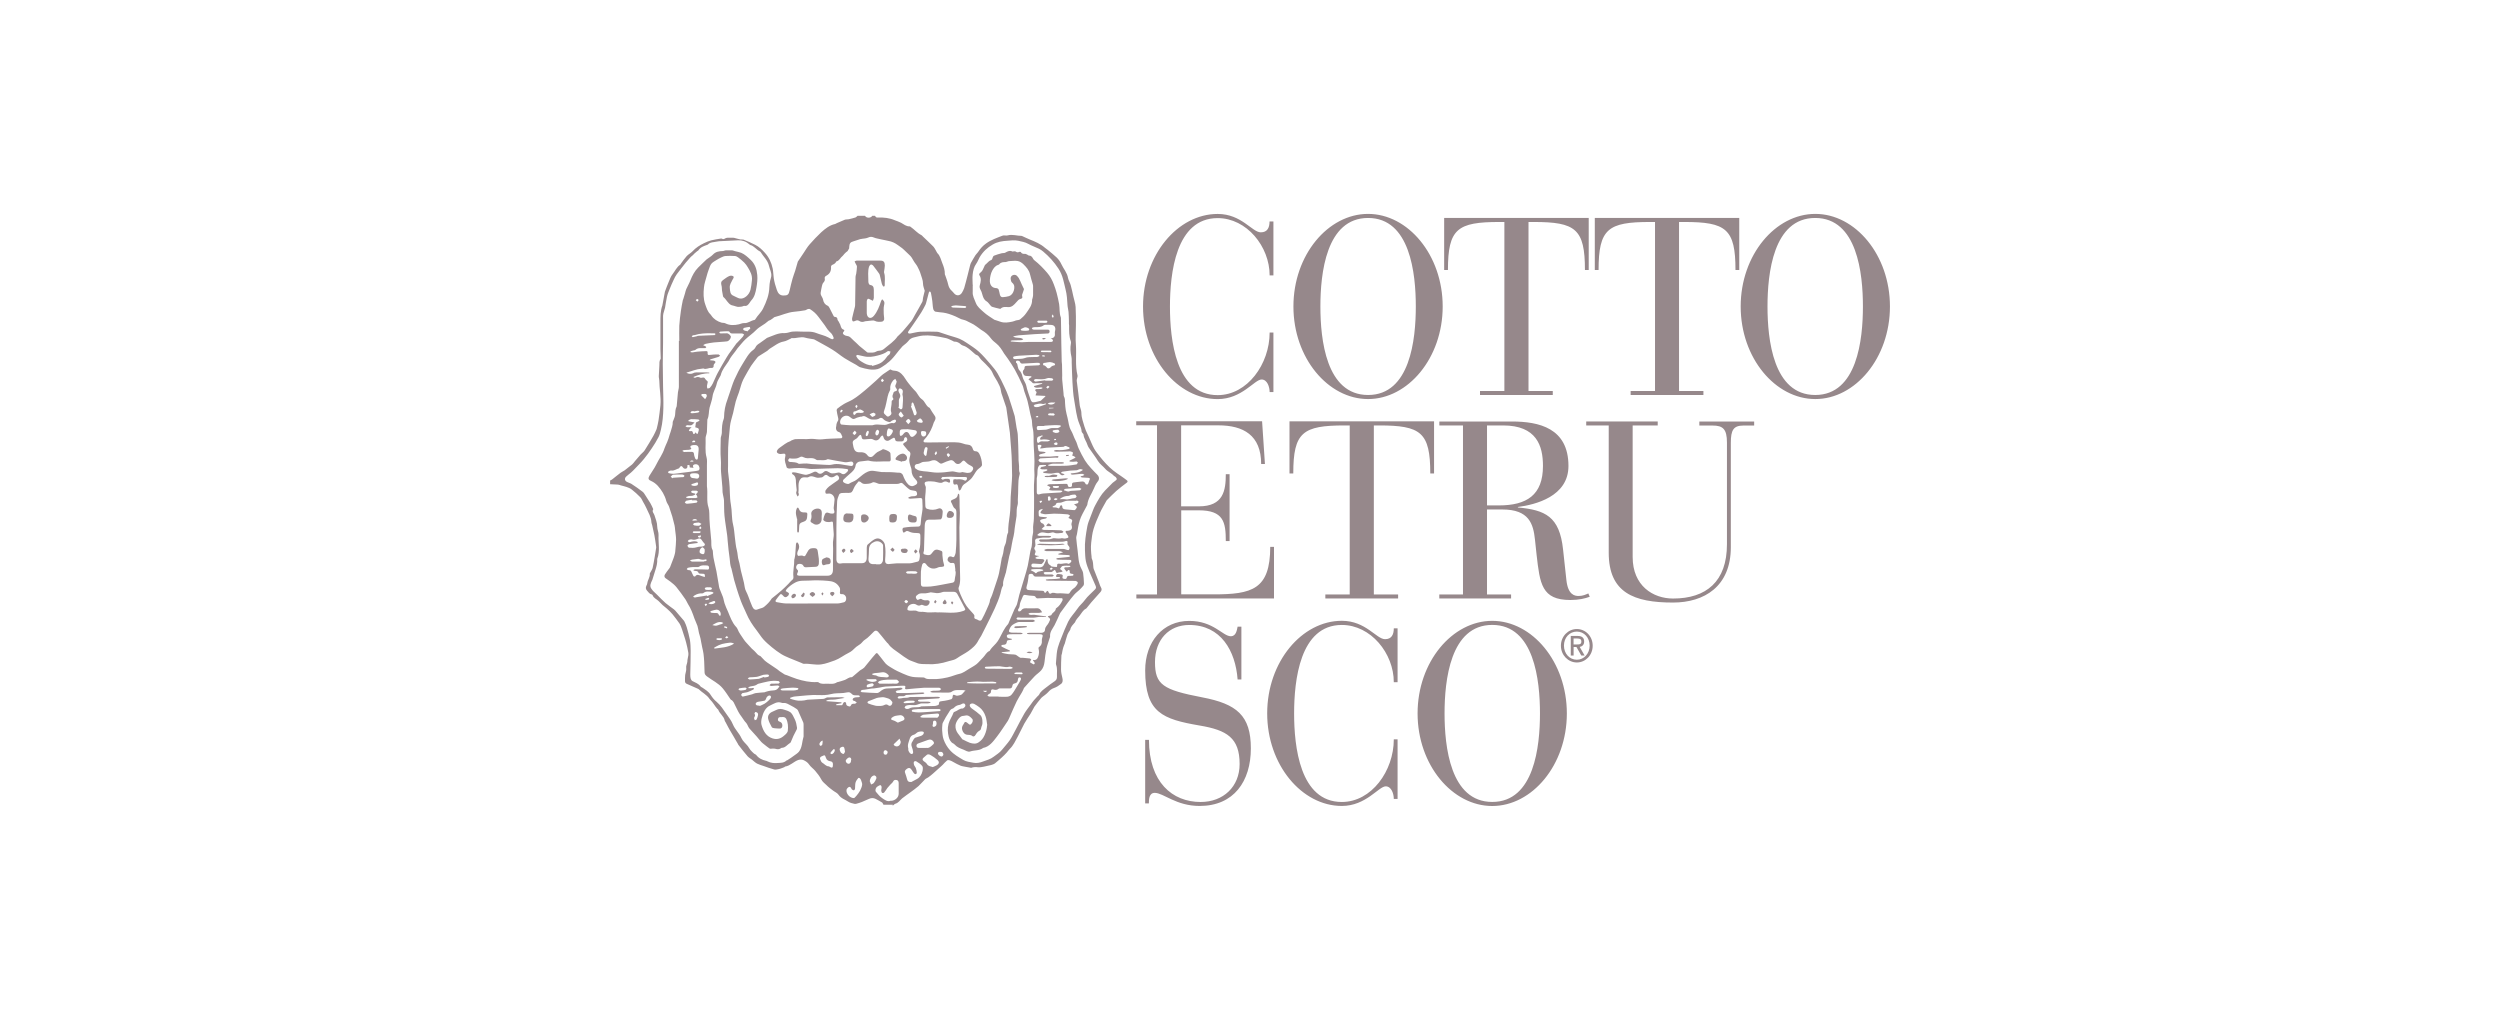 <?xml version="1.0" encoding="UTF-8"?><svg id="Livello_1" xmlns="http://www.w3.org/2000/svg" viewBox="0 0 509.83 207.99"><defs><style>.cls-1{fill:#96888b;}</style></defs><path class="cls-1" d="M233.52,163.84h.77c0-.87.06-2.15,1.2-2.15,1.78,0,4.33,2.67,9.15,2.67,6.98,0,10.45-5.03,10.45-11.74s-2.88-9.07-9.92-10.41c-7.99-1.53-9.63-2.57-9.63-7.18s2.88-7.58,6.98-7.58c6.46,0,9.44,5.28,9.87,11.12h.77v-10.77h-.77c-.15.68-.29,1.95-1.39,1.95-1.64,0-3.52-3.13-8.47-3.13-5.4,0-8.99,4.26-8.99,10.1,0,8.63,3.56,9.94,11.12,11.24,5.53.93,8.14,2.51,8.14,7.85,0,4.62-3.33,7.74-7.95,7.74-5.78,0-10.54-4.04-10.54-12.67h-.77v12.98-.02ZM285.01,128.14h-.77c0,1.24-.43,2.21-1.78,2.21-1.78,0-3.91-3.75-8.82-3.75-8.14,0-15.22,8.36-15.22,18.88s7.08,18.88,15.22,18.88c4.95,0,7.51-4,8.96-4,1.16,0,1.64,1.53,1.64,2.57h.77v-12.15h-.77c0,6.42-4.53,12.77-10.6,12.77-8.57,0-9.73-11.34-9.73-18.05s1.16-18.05,9.73-18.05c5.92,0,10.6,5.8,10.6,11.68h.77v-10.99ZM289.09,145.49c0,10.52,7.08,18.88,15.22,18.88s15.22-8.36,15.22-18.88-7.08-18.88-15.22-18.88-15.22,8.36-15.22,18.88M294.59,145.49c0-6.71,1.16-18.05,9.73-18.05s9.73,11.34,9.73,18.05-1.16,18.05-9.73,18.05-9.73-11.34-9.73-18.05M235.98,121.23h-4.24v.81h28.07v-10.52h-.77c0,8.72-3.75,9.69-11.55,9.69h-6.6v-17.14h3.56c5.05,0,5.53,2.36,5.53,6.27h.77v-13.64h-.77c0,3.33-.48,6.56-5.49,6.56h-3.62v-16.52h7.56c5.11,0,8.76,1.99,8.76,7.89h.77l-.58-8.72h-25.67v.81h4.24v34.47l.02.04ZM275.23,121.23h-4.95v.81h14.84v-.81h-4.95v-34.47h1.06c8.53,0,10.45,1.39,10.45,9.79h.77v-10.62h-29.48v10.62h.77c0-8.41,1.93-9.79,10.5-9.79h1.01v34.47h-.02ZM298.34,121.23h-4.82v.81h14.64v-.81h-4.91v-17.33h3.13c5.44,0,6.31,2.92,6.65,6.15l.33,3.08c.68,5.9,1.01,9.23,6.89,9.23,1.78,0,2.98-.31,3.95-.66l-.29-.68c-.48.21-1.1.52-1.97.52-.81,0-2.17-.21-2.5-3.23l-.68-6.25c-.72-6.77-3.66-8.05-9.21-8.57v-.1c3.52-.46,10.31-2.11,10.31-8.36,0-7.74-6.02-9.07-11.55-9.07h-14.78v.81h4.82v34.47l-.02-.02ZM303.25,86.76h3.27c6.85,0,8.14,4.16,8.14,8.26,0,5.96-3.33,8.05-9.01,8.05h-2.4v-16.31ZM323.49,86.76h4.58v25.96c0,8.16,5.15,10.16,13.1,10.16,6.4,0,11.8-3.29,11.8-11.28v-21.28c0-2.61.52-3.54,2.59-3.54h2.17v-.81h-11.18v.81h2.69c2.13,0,2.94.72,2.94,3.48v20.72c0,7.64-4.24,11.08-10.99,11.08-4.1,0-8.24-2.61-8.24-8.47v-26.83h5.11v-.81h-14.58v.81h.02ZM259.67,45.17h-.77c0,1.24-.43,2.21-1.78,2.21-1.78,0-3.91-3.75-8.8-3.75-8.14,0-15.22,8.36-15.22,18.88s7.08,18.88,15.22,18.88c4.95,0,7.51-4,8.96-4,1.16,0,1.64,1.53,1.64,2.57h.77v-12.15h-.77c0,6.42-4.53,12.77-10.6,12.77-8.57,0-9.73-11.34-9.73-18.05s1.16-18.05,9.73-18.05c5.92,0,10.6,5.8,10.6,11.68h.77v-10.99h-.02ZM263.77,62.5c0,10.52,7.08,18.88,15.22,18.88s15.22-8.36,15.22-18.88-7.08-18.88-15.22-18.88-15.22,8.36-15.22,18.88M269.27,62.5c0-6.71,1.16-18.05,9.73-18.05s9.73,11.34,9.73,18.05-1.16,18.05-9.73,18.05-9.73-11.34-9.73-18.05M306.77,79.74h-4.95v.81h14.84v-.81h-4.95v-34.47h1.06c8.53,0,10.45,1.39,10.45,9.79h.77v-10.62h-29.48v10.62h.77c0-8.41,1.93-9.79,10.5-9.79h1.01v34.47h-.02ZM337.49,79.74h-4.95v.81h14.84v-.81h-4.97v-34.47h1.06c8.53,0,10.45,1.39,10.45,9.79h.77v-10.62h-29.46v10.62h.77c0-8.41,1.93-9.79,10.5-9.79h1.01v34.47h-.02ZM354.98,62.5c0,10.52,7.08,18.88,15.22,18.88s15.22-8.36,15.22-18.88-7.08-18.88-15.22-18.88-15.22,8.36-15.22,18.88M360.45,62.5c0-6.71,1.16-18.05,9.73-18.05s9.73,11.34,9.73,18.05-1.16,18.05-9.73,18.05-9.73-11.34-9.73-18.05M320.91,131.95h.58l.99,1.74h.68l-1.01-1.76c.46-.08.91-.39.91-1.1,0-.75-.43-1.14-1.3-1.14h-1.43v4h.58v-1.74h0ZM320.91,130.21h.75c.6,0,.83.19.83.6,0,.54-.27.62-.97.62h-.62v-1.22ZM321.57,135.1c1.76,0,3.23-1.47,3.23-3.42s-1.47-3.4-3.23-3.4-3.25,1.47-3.25,3.4,1.49,3.42,3.25,3.42M321.57,134.54c-1.49,0-2.63-1.24-2.63-2.88s1.14-2.86,2.63-2.86,2.61,1.24,2.61,2.86-1.14,2.88-2.61,2.88M214.99,89.51v.25c.14,0,.25,0,.37-.04v-.21h-.39.02ZM211.72,85.06s-.02-.17-.02-.25c-.15.04-.31.06-.46.12,0,0,0,.17.02.17h.46M214.84,83.24v-.08h-.89v.15c.29-.02.58-.04.89-.06M212.59,72.43s0,.17-.02.27h.52v-.17c-.15-.04-.33-.08-.5-.12M214.7,64.11c-.12.19-.23.31-.21.37.04.12.14.21.21.33.06-.08.17-.15.17-.21,0-.14-.08-.25-.17-.48M142.82,107.34c-.12.15-.17.23-.25.33.08.08.15.21.23.21s.17-.14.25-.21c-.08-.1-.14-.19-.23-.33M143.92,123.61c.12-.14.21-.23.29-.33-.08-.06-.15-.19-.23-.19-.12.02-.19.14-.29.21.06.08.14.17.23.31M141.39,94.13v-.15c-.23-.08-.46-.17-.68.15h.68ZM192.88,91.38s.04.1.06.14c.19-.12.39-.23.58-.37,0,0-.04-.12-.06-.17-.19.1-.39.21-.58.31v.08M171.78,83.88s.06-.14.08-.21c-.1-.04-.23-.14-.29-.1-.12.08-.19.21-.23.35,0,.06.1.17.15.25l.29-.29M187.39,97.22c.19.14.29.23.39.23.12,0,.21-.12.33-.17-.1-.1-.17-.23-.27-.25-.1-.02-.21.1-.43.19M212.22,102.6c.14-.14.21-.25.31-.35-.08-.06-.17-.19-.23-.17-.12.04-.23.15-.35.23.08.08.15.15.29.29M200.46,140.88c.35.33.64.33.83,0h-.83ZM214.72,115.97c-.17-.12-.29-.23-.35-.21-.12.06-.21.17-.31.27.1.06.19.17.27.17.1,0,.19-.12.39-.25M174.64,83.26c.12-.19.23-.31.23-.43,0-.08-.14-.17-.21-.27-.08.1-.21.19-.23.31,0,.08.1.19.21.39M142.2,61.52c.12-.14.19-.23.29-.33-.1-.08-.19-.21-.31-.21-.1,0-.19.15-.29.23.08.1.17.17.31.31M147.73,127.71s-.04.17-.06.25c.19.06.41.14.6.19,0-.1.04-.27,0-.29-.17-.08-.37-.12-.56-.15M148.22,129.7c-.14.14-.23.21-.35.31.1.06.19.17.29.17.12,0,.23-.12.37-.19-.1-.08-.19-.17-.31-.29M141.14,90.2c.21,0,.41-.02.62-.04,0,0,.02-.21,0-.23-.23-.15-.44-.12-.6.12v.15M142.96,109.37s-.02-.12-.04-.19c-.19.04-.41.08-.6.12.04.1.06.25.14.29.23.15.41,0,.5-.23M215.69,101.75c-.37-.23-.58-.21-.79.1.33.23.54.21.79-.1M190.89,92.02c-.14.23-.25.37-.29.52,0,.06.14.17.19.27.12-.14.23-.25.31-.41.02-.06-.1-.19-.21-.41M213.66,79.24c.14-.14.25-.23.37-.33-.12-.08-.23-.27-.31-.23-.14.04-.23.21-.37.33.08.08.17.14.31.25M180.27,77.59c-.15-.17-.25-.27-.33-.37-.1.12-.25.23-.27.37,0,.1.15.29.25.31.08.02.19-.15.35-.31M143.85,122.14s0,.14.02.19c.21,0,.43,0,.64-.06.06,0,.08-.17.12-.25-.08-.04-.15-.12-.21-.1-.19.06-.39.14-.56.21M141.23,106.03v.15c.33-.02.66-.04.99-.06-.27-.35-.75-.33-1.01-.08M214.91,90.55c.27.25.6.29.74.06.04-.08,0-.25-.04-.31-.19-.17-.52-.06-.7.21v.04M193.4,93.24c.17-.21.27-.33.37-.44-.14-.14-.25-.31-.41-.39-.04-.02-.29.21-.27.31,0,.15.15.29.31.52M185.16,122.76v-.17c-.14-.08-.29-.25-.41-.23-.12,0-.21.21-.33.33.12.12.23.31.39.33.1.02.23-.17.37-.27M213.73,101.67c-.02.21-.08.48.23.44.12,0,.33-.23.33-.29-.08-.21,0-.58-.35-.6-.29,0-.25.23-.21.44M146.69,130.55c.12-.02.27-.04.43-.08.04,0,.1-.12.12-.17,0-.04-.08-.14-.12-.14h-.91s-.14.12-.12.17c0,.06.08.14.14.15.14.04.29.04.46.06M173.85,88.31c.17.19.35.43.39.41.17-.12.35-.27.41-.46.02-.1-.21-.29-.33-.44-.14.15-.27.29-.46.5M215.38,99.53c.14-.02.31-.02.46-.08.06,0,.12-.12.14-.19,0-.04-.1-.15-.14-.15h-1.01c-.06,0-.1.14-.15.19.06.06.12.15.19.17.15.04.31.04.5.06M177.21,88.09s-.14-.23-.19-.25c-.08,0-.19.08-.25.17-.1.15-.17.35-.21.52-.02.14.02.27.04.41.14-.04.31-.04.37-.14.12-.21.15-.46.23-.74M213.66,82.31c.52.33,1.24.21,1.55-.23-.52.06-1.03-.14-1.55.23M167.79,151.02c-.29.02-.72.46-.68.77,0,.12.15.33.23.31.12,0,.31-.14.35-.25.08-.27.06-.56.08-.85M214.31,84.28s-.27,0-.44.06c-.06,0-.12.14-.14.21,0,.02.08.12.12.14.35.04.7.06,1.03.06.08,0,.15-.14.23-.21-.08-.08-.14-.21-.21-.23-.15-.04-.31,0-.58,0M170.25,152.99s-.02-.15-.08-.19c-.06-.04-.17-.02-.23.02-.19.19-.37.41-.54.62-.04.06-.06.21-.02.25.06.06.17.1.25.1.27-.04.6-.44.62-.81M144.48,123.05c.46.27.79.15,1.12.04.12-.04.29-.23.27-.31-.06-.23-.23-.27-.44-.17-.19.1-.39.14-.58.21-.1.04-.19.12-.39.21M181.04,153.32c-.14-.12-.25-.31-.41-.33-.25-.02-.44.15-.44.48,0,.29.15.43.41.44.27,0,.37-.21.44-.58M142.88,108.54s-.02-.14-.04-.19h-1.41c-.06,0-.12.14-.17.21.08.06.15.15.23.15h1.12c.1,0,.19-.12.29-.17M206.89,137.23s0,.1-.02.15c.04.02.08.08.14.08.46,0,.93.04,1.41.04.04,0,.1-.1.14-.17-.06-.06-.14-.17-.21-.19-.37-.02-.74-.02-1.08,0-.12,0-.23.06-.35.1M141.56,83.92v-.06c-.17,0-.35-.04-.5,0-.1.04-.17.17-.27.27.12.06.21.17.33.15.43-.02.83-.08,1.26-.15.1,0,.17-.17.27-.25-.1-.04-.21-.12-.31-.12-.25.02-.5.08-.75.14M185.24,86.49c.21-.25.48-.46.44-.58-.04-.19-.29-.5-.43-.48-.19.02-.35.31-.54.46.15.17.29.35.5.6M141,98.77s.02.14.04.21c.37.14.75.17,1.14,0,.1-.04.17-.25.19-.41,0-.06-.15-.23-.19-.21-.41.12-.79.25-1.18.39M179.3,87.98s-.15-.29-.29-.33c-.23-.08-.52.39-.5.79,0,.14.15.33.25.35.25.06.52-.31.52-.81M144.48,119.78v-.02c-.17,0-.37,0-.54.04-.1.02-.15.14-.23.21.08.1.14.25.23.27.35.04.7.04,1.04,0,.08,0,.15-.17.23-.27-.08-.08-.15-.21-.27-.23-.15-.04-.31,0-.46,0M215.45,88.31v-.06c.12,0,.23.04.33,0,.12-.06.19-.19.29-.29-.1-.12-.21-.33-.31-.33-.31,0-.64.06-.95.12-.06,0-.15.1-.15.14,0,.08.06.19.12.23.21.1.44.15.66.21M184.31,84.79c-.23-.33-.43-.6-.6-.87-.15.17-.37.33-.43.54-.08.23.41.74.62.66.12-.04.21-.19.41-.35M178.03,84.15s0,.04-.02.08h-.15c-.17.08-.35.17-.52.27.15.17.31.33.48.48.04.04.1.04.14.02.17-.08.37-.14.52-.27.06-.06.08-.33.04-.37-.15-.12-.33-.15-.5-.23M191.8,153.32c-.14,0-.27,0-.37.06-.08.04-.17.17-.15.27.02.33.58.74.85.6.12-.06.25-.25.25-.39,0-.15-.12-.35-.23-.46-.08-.08-.23-.06-.35-.06M143.79,81.4c.1-.15.27-.35.35-.6.04-.12-.1-.43-.17-.44-.29-.06-.58,0-.87,0-.02,0-.1.25-.06.29.21.23.44.44.74.74M151.1,140.82c.29-.04.6-.04.91-.12.1-.02.17-.19.27-.29-.1-.06-.19-.19-.29-.19-.39.02-.79.08-1.18.15-.08,0-.15.14-.23.21.1.08.17.15.29.21.06.04.14,0,.25.02M187.85,86.22c.25.02.41-.15.29-.39-.1-.21-.35-.52-.5-.5-.23.04-.44.31-.68.48.08.1.14.25.23.29.21.08.43.08.64.12M190.99,147.56c0-.39-.1-.58-.37-.6-.27,0-.37.15-.35.44,0,.12,0,.23-.04.33-.08.21-.1.46.14.5.15.02.37-.08.48-.21.12-.12.12-.35.15-.46M212.26,71.65s.1.15.12.15c.64,0,1.3.04,1.93.02.04,0,.08-.12.12-.17-.06-.06-.12-.15-.19-.15h-1.82c-.06,0-.1.06-.17.14M142.49,106.55c-.27.04-.6.04-.91.12-.1.02-.17.17-.25.27.1.08.17.19.27.21.31.04.64.1.95.06.17-.02.33-.25.5-.37-.15-.08-.29-.17-.44-.25h-.1M176.96,140.17c.37-.08.66-.08.93-.17.14-.04.23-.23.33-.35-.12-.12-.25-.33-.37-.31-.33.04-.64.15-.95.27-.08.04-.19.27-.17.35.04.14.19.19.23.23M188.78,91.17s-.17.19-.23.35c-.08.19-.08.41-.14.6-.12.33.02.58.21.77.15.17.29.1.33-.15.06-.39.12-.75.19-1.14.06-.27-.04-.41-.35-.43M209.09,67.46c.15,0,.41,0,.66-.06.06,0,.17-.21.15-.27-.1-.25-.72-.46-.95-.37-.21.1-.43.17-.64.29-.08.04-.12.12-.17.17.06.06.12.17.19.19.21.04.43.04.75.06M184.25,143.18c.08.12.08.15.12.17.04.02.08.06.14.06.62-.04,1.24-.06,1.86-.12.08,0,.14-.15.19-.25-.08-.06-.15-.14-.23-.14-.43,0-.85-.04-1.28,0-.25.02-.5.17-.79.27M188.88,88.4c0-.41-.1-.46-.77-.5-.23,0-.29.15-.29.37,0,.44.19.77.52.75.33,0,.54-.25.56-.62M154.02,145.2s-.19.29-.17.33c.25.33.08.54-.06.83-.06.12.08.35.14.52.14-.06.33-.08.37-.17.14-.29.23-.58.29-.91.06-.33-.15-.58-.54-.6M212.55,65.83h0c.29.02.56.04.83,0,.08,0,.17-.14.25-.19-.06-.1-.14-.25-.19-.25-.58-.02-1.16-.02-1.74,0-.06,0-.14.17-.19.25.08.06.17.17.25.19.27.02.54,0,.79,0M152.3,67.51s.04.06.06.1c.21-.19.44-.39.64-.6.04-.04-.1-.35-.12-.35-.39.04-.77.12-1.16.21-.08.02-.19.25-.15.33.04.12.19.17.31.23.14.06.29.06.43.08M176.63,138.66c.68.37,1.33.54,2.03.25.06-.02.1-.14.15-.19-.08-.08-.15-.21-.23-.21h-1.66c-.1,0-.19.1-.27.15M145.2,127.46c.41.1.81.23,1.24.04.23-.12.48-.15.72-.23.12-.06.23-.15.35-.21-.12-.06-.21-.15-.33-.17-.74-.17-1.33.25-1.97.62M213.29,82.43s-.04-.12-.04-.17c-.19.04-.43.17-.6.12-.54-.17-1.06,0-1.59.12-.1.02-.17.17-.27.27.1.08.19.21.31.23.23.04.46.04.7-.02.5-.15,1.01-.37,1.51-.54M173.6,154.98c0-.23-.04-.5-.39-.52-.25,0-.74.46-.74.7,0,.29.29.58.56.6.33,0,.54-.27.54-.79M143.28,111.6c-.37.1-.68.54-.6,1.04.02.15.37.33.6.37.33.06.48-.25.43-.93,0-.17-.27-.33-.41-.48M185.99,116.99h0c.25,0,.5.04.77,0,.14,0,.25-.14.37-.21-.12-.1-.25-.25-.37-.27-.56-.04-1.14-.04-1.7,0-.12,0-.21.14-.33.19.12.1.21.27.33.27.31.04.62,0,.95,0M172.32,153.28c-.06-.33-.08-.58-.15-.79-.04-.1-.19-.23-.29-.21-.68.12-.81.48-.44,1.12,0,.04.04.08.06.1.17.1.37.29.52.25.14-.04.23-.33.31-.46M194.04,62.41v.21c.12.04.21.1.33.1.79.04,1.59.06,2.4.08.06,0,.1,0,.14-.04.06-.04.14-.12.14-.17s-.08-.14-.14-.15c-.12-.04-.23-.02-.37-.04-.54-.04-1.08-.1-1.62-.12-.29,0-.6.08-.89.14M175.38,84.21c.19,0,.43,0,.64-.06.06,0,.1-.17.15-.27-.29-.14-.6-.43-.85-.37-.39.1-.74.39-1.16.41-.08,0-.17.23-.17.35s.08.25.15.33c.04.04.21,0,.25-.06.23-.44.62-.37.99-.35M212.73,116.39v-.19c-.23-.06-.48-.14-.72-.15-.5,0-.99,0-1.49.04-.12,0-.23.12-.35.17.12.06.23.14.35.19.17.1.39.17.54.33.15.17.23.17.37,0,.08-.1.19-.15.29-.19.33-.08.66-.15.97-.21M183.69,151.27c-.08-.21-.17-.43-.25-.64-.15.14-.29.29-.44.43-.17.17-.37.35-.54.52-.08.08-.21.15-.21.23,0,.1.1.21.19.27.58.37,1.2-.04,1.26-.81M146.11,124.32c-.35.08-.72.15-1.06.27-.1.02-.15.14-.23.19.1.06.19.17.29.19.31.04.64.04.95.04.25,0,.44.08.54.39.04.1.17.15.25.23.06-.14.15-.25.14-.39-.04-.58-.39-.91-.87-.91M137.21,97.55s.02-.08.04-.12c.6-.04,1.2-.08,1.82-.12.21,0,.48.04.5-.31,0-.08-.33-.23-.5-.23-.6,0-1.2-.02-1.82.04-.17.02-.33.27-.48.43.15.1.29.21.44.31M143.56,114.56v-.1c.14,0,.27,0,.41-.04.08-.02.12-.15.17-.23-.08-.04-.17-.14-.23-.12-.46.17-.91.08-1.35-.08-.12-.04-.23,0-.37,0-.37.04-.72.08-1.08.14-.15.04-.29.14-.43.19.14.08.27.14.43.21h2.48l-.02.02ZM141.1,102v-.08c-.39.06-.77.1-1.14.19-.14.04-.21.27-.31.41.14.08.29.21.44.21.64-.04,1.28-.12,1.91-.21.1,0,.17-.15.25-.23-.1-.1-.17-.25-.27-.25-.29-.04-.58,0-.87,0M182.09,87.84s-.15-.27-.25-.27c-.27,0-.62-.43-.81,0-.15.31-.17.72-.19,1.08,0,.25.15.39.41.35.33-.06.81-.68.85-1.18M185.86,82.79s-.06.04-.1.06c.14.33.27.66.39.99.06.14.08.29.14.43s.08.35.19.41c.08.06.29-.02.35-.12.08-.14.14-.37.08-.52-.17-.6-.41-1.2-.62-1.78-.04-.08-.14-.19-.21-.19s-.15.12-.17.21c-.04.17-.04.37-.04.54M212.61,88.95s-.04-.14-.06-.19c-.19.08-.37.17-.54.21-.54.1-.58.48-.52,1.04.04.29.23.41.43.21.25-.25.52-.23.83-.21h.91c.15,0,.29-.1.5-.17-.33-.23-1.32-.29-1.74-.19-.12.04-.25-.04-.37-.06.08-.15.14-.35.23-.46.08-.1.23-.1.35-.15M213.15,77.53v.1h1.39c.1,0,.17-.17.27-.25-.1-.08-.17-.21-.27-.23-.35-.04-.72-.12-1.03,0-.72.29-1.41.19-2.13.15-.12,0-.25,0-.35.04-.08.04-.14.17-.19.27.08.06.15.15.25.19.08.02.17,0,.25,0,.6-.08,1.2-.17,1.8-.25M203.15,139.34s0-.15.02-.21c-.27-.04-.52-.12-.79-.12-.62,0-1.24.04-1.86.04-.41,0-.81-.08-1.24-.06-.54,0-1.06.06-1.59.1-.14,0-.29.02-.43.04v.19c1.95.12,3.91.02,5.86.04M159.22,140.52v.19c.14.04.27.1.39.1.74,0,1.47.02,2.19,0,.27,0,.56-.06.83-.14.08,0,.14-.14.21-.19-.06-.06-.1-.17-.15-.17-.35-.04-.7-.08-1.04-.08-.66.02-1.32.1-1.95.15-.15,0-.31.08-.46.12M141.64,96.51c-.27.02-.46,0-.66.06-.1.02-.21.12-.23.19-.1.31.14.68.44.72.27.04.56.06.83.12.29.06.48-.1.56-.39.08-.31-.1-.54-.35-.64-.21-.06-.43-.04-.58-.06M177.39,159.34c.08.21.17.43.25.64.19-.1.44-.15.58-.33.21-.25.37-.58.5-.91.04-.1,0-.33-.1-.43-.1-.12-.29-.21-.41-.17-.5.15-.77.58-.85,1.2M216.98,99.86s0,.1.02.15c.39.04.74.39,1.18.14.12-.06.27-.04.41-.06.52-.04,1.04-.04,1.57-.1.14,0,.25-.19.39-.29-.14-.08-.27-.14-.39-.21h-.04c-.93.06-1.86.12-2.8.19-.12,0-.21.12-.33.17M141.91,100.78c.1-.08.17-.12.23-.19.08-.1.14-.19.21-.31-.1-.08-.19-.19-.29-.21-.29-.02-.58-.02-.87,0-.12,0-.19.17-.29.25.1.08.19.17.31.21.17.06.37.1.56.14v.19c-.19.1-.41.21-.6.25-.23.04-.46,0-.7.04-.17.04-.37.14-.54.19v.15c.12.04.23.1.35.1.17,0,.35-.02.5-.02h1.12c.12,0,.23-.1.35-.15-.06-.14-.1-.27-.15-.39-.06-.1-.14-.17-.23-.29M213.85,75.12s.21-.04.29-.1c.23-.27.48-.46.85-.5.19-.02.25-.31.06-.41-.29-.15-.62-.25-.93-.27-.33,0-.64.1-.97.15-.14.02-.29,0-.39.1-.06.04-.02.23-.04.37.37.02.62.31.87.6.04.06.14.04.23.06M216.13,101.81c.39,0,.72-.06,1.04,0,.72.15,1.37-.21,2.07-.23.12,0,.21-.21.33-.33-.12-.14-.21-.37-.33-.39-.29-.02-.6.04-.89.1-.15.04-.31.17-.48.17-.62,0-1.2.19-1.76.64M155.82,138.04s.02.08.04.12c.27-.04.52-.06.79-.14.08-.02.14-.15.21-.23-.08-.08-.15-.23-.25-.23-.31,0-.64,0-.95.06-.44.1-.87.33-1.33.41-.48.08-.97.06-1.45.1-.14,0-.25.14-.39.21.12.08.25.23.37.23.64-.02,1.26-.08,1.9-.14.06,0,.12-.04.17-.06.29-.12.58-.21.87-.33M144.95,67.96c-1.1,0-2.19.02-3.25.37-.14.04-.27,0-.41.06-.08.04-.15.14-.23.19.08.06.17.19.25.17.25-.04.5-.12.77-.17.1-.02.19-.1.31-.1,1.08-.06,2.19-.1,3.27-.14h.08c.06-.06.14-.14.19-.21-.06-.06-.12-.15-.19-.15h-.77M206.48,136.28v-.19c-.23-.04-.48-.19-.7-.12-.48.15-.93.04-1.39-.02-.19-.02-.39-.08-.58-.08-.77,0-1.55.04-2.34.08-.17,0-.35,0-.5.04-.06,0-.15.12-.14.15.02.08.08.17.15.19.14.04.27.04.41.04,1.55,0,3.08.04,4.62.04.15,0,.31-.08.46-.12M149.71,131.27c-.6-.37-1.2-.15-1.8-.08-.44.06-.87.19-1.3.37-.33.14-.64.35-.97.52.02.06.04.14.06.19,1.35-.21,2.75-.19,4-1.01M177.89,137.4v.19c.12.04.23.08.37.1.14.04.31,0,.43.06.64.44,1.35.27,2.03.39.12,0,.23,0,.33-.04.23-.1.29-.29.1-.48-.35-.35-.75-.6-1.26-.52-.5.1-1.01.12-1.51.17-.15.02-.31.08-.46.12M154.89,143.88s.02.06.04.1c.33-.15.66-.29.97-.46.27-.15.5-.37.75-.58.17-.15.37-.33.5-.54.17-.25.06-.54-.17-.56-.35-.04-.68.31-.77.68-.04.15-.19.35-.31.37-.41.1-.81.14-1.22.21-.14.02-.29.06-.41.15-.08.06-.17.21-.17.29,0,.12.14.25.21.29.17.06.39.06.58.08M144.16,121.44s.02.1.04.14c.35-.15.72-.29,1.06-.46.1-.04.17-.15.27-.21-.12-.08-.21-.19-.31-.21-.62-.04-1.24-.21-1.8.25-.06.04-.14.06-.21.06-.58-.04-1.1.12-1.61.44-.1.06-.17.15-.25.25.12.06.21.14.35.15.06.02.14-.02.21-.04.75-.14,1.51-.25,2.26-.37M187.7,146.11s0,.12.04.17c.17.02.35.08.52.08h2.63c.12,0,.25.04.33-.04.12-.12.27-.29.29-.44.04-.23-.14-.39-.35-.37-.95.08-1.9.14-2.84.25-.21.02-.41.21-.6.33M183.07,147.38c.39-.15.74-.29,1.06-.43.33-.12.43-.39.21-.7-.21-.31-.52-.44-.87-.39-.33.06-.66.06-.97.15-.25.08-.46.23-.68.39-.06.04-.1.23-.06.33,0,.06.15.08.25.12.15.06.31.12.46.17.19.1.41.21.6.33M211.95,72.62v-.19c-.19-.02-.39-.08-.6-.08-1.18.06-2.38.12-3.56.19-.33.02-.68.08-.99.15-.1,0-.21.19-.21.27,0,.1.14.23.23.25.19.04.39.02.58,0,.52-.04,1.1,0,1.59-.19.6-.25,1.18-.17,1.76-.21.23,0,.48.02.74,0,.15-.02.33-.12.48-.19M181.1,139.43h0l1.06-.02c.25,0,.52.04.77,0,.15-.04.27-.21.43-.33-.12-.14-.21-.31-.37-.41-.12-.08-.29-.06-.43-.06-1.08,0-2.15-.1-3.21.27-.12.04-.19.17-.31.27.12.1.23.27.35.27.56.02,1.14,0,1.7,0M183.31,82.93s-.08.06-.14.1c.17.15.33.39.5.43.25.06.39-.19.39-.48.02-.83.21-1.66-.02-2.5-.02-.1,0-.21.04-.33.1-.5,0-.74-.41-.91-.1-.04-.27-.04-.33.04-.08.1-.15.31-.12.43.04.19.15.39.25.56.17.33.19.62-.02.93-.08.12-.12.29-.14.43v1.32M212.98,86.88c-.54,0-.93-.02-1.32,0-.1,0-.25.23-.23.35.02.21.02.5.33.48.5-.02.99-.04,1.49-.08.14,0,.29-.06.43-.1.27-.08.54-.21.81-.23.37-.04.75.04,1.12,0,.21,0,.43-.15.64-.25.04-.02.08-.14.08-.21,0-.04-.1-.08-.14-.1-.39-.02-.77-.06-1.16-.04-.74.02-1.47.08-2.07.12M187.19,144.6h0s-.15.04-.21.04c-.27.02-.56.02-.83.08-.08,0-.17.14-.23.23,0,.02.08.19.14.19.43.08.83.15,1.26.15.64,0,1.28-.06,1.91-.1.79-.06,1.59-.12,2.38-.17.04,0,.08,0,.1-.04.06-.06.12-.12.12-.17s-.08-.15-.14-.17c-.1-.04-.19-.04-.29-.04h-4.24M169.86,155.91c.02-.37-.12-.6-.5-.66s-.75-.19-.91-.66c-.23-.64-.21-.66-.79-.39-.06.02-.12.04-.17.08-.23.1-.33.33-.23.56.1.27.23.58.43.7.44.25.77.75,1.32.74.06,0,.14.06.19.1.48.31.68.19.66-.48M184.95,87.48v.06h-.62c-.77,0-.87.1-.85.95,0,.14.06.35.14.39.1.04.25-.04.35-.1.1-.06.17-.19.27-.29.46-.6.95-.52,1.26.19.17.43.52.54.87.27.17-.14.33-.29.46-.46.27-.33.15-.68-.23-.75-.54-.1-1.08-.15-1.62-.23M141,91.56c-.21.08-.35.15-.5.17-.35.04-.68,0-1.03.06-.12,0-.21.12-.33.17.12.08.23.15.35.21.06.04.14,0,.21,0,.44,0,.91-.04,1.35-.02.25,0,.46.08.48.46.02.31.14.62.25.91.06.12.21.21.35.23.06,0,.17-.17.19-.29.06-.54.08-1.1.15-1.64.08-.72-.19-1.1-.83-1.06-.15,0-.29,0-.44.04-.46.1-.54.27-.19.77M141.78,87.19c.04-.35.08-.62.12-.89,0-.08.08-.17.14-.21.12-.06.25-.08.37-.15.1-.06.17-.15.27-.23-.1-.06-.19-.17-.29-.17-.46-.04-.93-.08-1.39-.06-.21,0-.41.15-.6.23v.19c.41.08.81.15,1.24.25-.25.23-.43.48-.66.56s-.52,0-.79,0h-.08c-.12.06-.21.14-.33.19.1.08.19.19.31.21.27.04.56,0,.95,0-.19.17-.31.29-.41.41-.08.1-.1.23-.15.33.1.04.21.12.29.08.31-.1.48,0,.56.39.04.25.21.25.35.1.06-.06.08-.17.12-.27.43.48.46.46.6-.06,0-.06.04-.14.06-.19.14-.41.04-.56-.33-.66-.15-.04-.29-.08-.35-.1M188.86,152.51c.62.14,1.04-.33,1.49-.75.17-.17.15-.35,0-.54-.29-.41-.66-.5-1.14-.31-.62.23-1.26.46-1.9.68-.25.08-.44.23-.41.54.02.31.25.39.48.39h1.45M185.22,152.82c0,.46.46,1.03.79.95.1-.02.23-.27.21-.39-.04-.33-.12-.66-.23-.95-.21-.52-.19-.87.14-1.3.08-.1.12-.25.19-.35.1-.12.19-.27.31-.33.41-.15.81-.25,1.22-.39.15-.06.31-.17.43-.31.08-.1.15-.31.12-.39-.06-.12-.23-.19-.37-.19-.43,0-.87.02-1.24.41-.14.14-.31.23-.48.27-.41.1-.68.41-.79.81-.19.64-.52,1.26-.29,1.97.02.08,0,.17,0,.17M142.26,110.55v.19c-.17,0-.35.04-.52.06-.41.06-.81.1-1.22.17-.14.04-.23.21-.35.33.12.14.21.39.33.39.48.04,1.01.08,1.47-.06.31-.08.6-.17.91-.15.21.02.46-.04.66-.14.25-.14.29-.35.06-.58-.12-.12-.23-.23-.33-.39-.35-.58-.54-.68-1.12-.44-.35.14-.68.21-1.06.08-.17-.06-.41.02-.6.08-.1.04-.15.17-.23.27.1.08.19.21.31.21.17,0,.33-.08.5-.12.41-.08.83-.12,1.22.08M141.43,116.37v-.14c.1-.04.19-.12.29-.12.79,0,1.59,0,2.38.04.23,0,.46.08.5-.27s-.12-.56-.41-.56c-.54,0-1.12-.15-1.62.25-.1.08-.25.08-.39.08-.31,0-.64-.02-.95,0s-.64.06-.95.14c-.08.02-.15.17-.23.27.08.06.15.17.25.19.15.04.33,0,.46.06.1.04.17.15.23.25.15.31.27.64.43.91.06.08.31.14.35.08.35-.5.72-.29,1.12-.14.27.12.56.17.85.27.04-.58,0-.68-.58-.68-.15,0-.29,0-.44-.02-.1,0-.23-.06-.25-.12-.12-.41-.41-.41-.68-.43-.12,0-.23-.04-.35-.08M190.25,156.42c.25-.12.56-.21.81-.37.5-.33.54-.7.08-1.1-.43-.37-.87-.7-1.33-.95-.25-.14-.58-.29-.87,0-.19.17-.39.35-.58.5-.31.25-.29.5.04.74.23.15.48.33.64.58.29.48.75.44,1.2.62M140.58,94.88c-.25-.08-.48-.15-.39.33,0,.1-.1.25-.17.31-.29.17-.6.06-.81-.27-.15-.27-.39-.27-.56,0-.06.1-.14.25-.21.27-.5.12-.95.52-1.49.44-.19-.04-.41.06-.58.15-.15.1-.19.33.04.39.31.08.66.14.97.12.52-.02,1.06-.12,1.59-.19.21-.02.43-.06.66-.08.7-.1,1.39-.17,2.09-.27.25-.04.5-.06.75-.15.1-.04.19-.27.19-.41,0-.17-.08-.35-.15-.5-.15-.33-.6-.43-.95-.29-.27.12-.33.29-.12.68-.33-.02-.56-.04-.77-.08-.04,0-.02-.23-.04-.43M214.68,103.3v.15c.15,0,.33.02.48.04.14,0,.27,0,.39.06.43.21.46.19.62-.29.04-.1.15-.23.25-.23.08,0,.21.15.21.23,0,.5.29.58.64.62.52.04,1.06.1,1.59.14.14,0,.31.04.39-.04.15-.15.31-.35.37-.56.02-.08-.21-.25-.33-.37-.06-.06-.12-.08-.27-.19.31-.1.52-.14.74-.23.1-.04.14-.21.21-.33-.1-.08-.17-.17-.29-.21-.1-.04-.21.04-.33.04-.31,0-.62-.04-.95-.02-.46.02-.95-.04-1.35.15-.39.17-.75.29-1.16.27-.27,0-.5.02-.6.39-.02.1-.17.15-.29.21s-.23.1-.35.15M174.16,162.78c.1-.1.33-.27.5-.5.25-.31.52-.64.72-1.01.19-.39.39-.81.44-1.24.04-.29-.14-.64-.23-.95-.1-.33-.43-.56-.58-.39-.21.25-.44.56-.54.91-.1.37-.06.81-.1,1.2,0,.14-.14.35-.23.37-.12.02-.29-.1-.41-.17-.06-.04-.08-.14-.12-.21-.12-.27-.33-.41-.54-.27-.19.12-.43.37-.44.58-.1.77.68,1.68,1.55,1.66M181.99,143.18c-.1-.12-.25-.35-.44-.52-.19-.15-.43-.23-.64-.29-.33-.1-.66-.21-.99-.19-.5.04-1.03.08-1.51.31-.43.21-.87.31-1.3.5-.19.08-.31.33-.06.46.41.19.85.29,1.28.41.21.06.43.12.64.1.43,0,.89.04,1.28-.14.35-.17.56-.25.89,0,.37.31.85,0,.85-.66M182.86,77.8c-.08-.15-.17-.35-.27-.54-.17.12-.37.21-.5.39-.39.5-.62,1.06-.54,1.76,0,.08-.04.17-.08.23-.44.79-.54,1.7-.74,2.59-.12.52-.23,1.04-.43,1.55-.1.29-.1.5.14.7.14.12.25.25.39.37.31.25.52,0,.75-.17.21-.17.27-.39.15-.7-.08-.21-.06-.46-.04-.72.04-.39.15-.77.14-1.14,0-.25-.02-.39.17-.5.23-.14.25-.29.06-.52-.06-.08-.06-.27-.04-.41,0-.15.12-.29.14-.43.04-.27.17-.41.41-.46.43-.12.46-.29.17-.66-.19-.25-.21-.46-.06-.74.1-.15.12-.35.19-.62M185.82,159.49c.31-.15.75-.39,1.2-.64.58-.31.93-.89,1.1-1.57.08-.33.14-.85-.04-1.06-.33-.41-.79-.7-1.24-.97-.12-.08-.43,0-.46.12-.08.15-.04.43.02.62.08.23.29.43.37.66.1.27.17.58.19.87,0,.33-.23.46-.48.27-.12-.1-.19-.25-.29-.37-.14-.21-.27-.44-.43-.62-.27-.29-.54-.21-.83,0-.27.21-.52.41-.33.87.15.41.27.83.39,1.26.1.41.31.58.83.54M203.64,142.08h0c.6,0,1.22.06,1.82,0,.31-.04.66-.19.85-.44.41-.48.72-1.06,1.06-1.61.14-.21.25-.43.39-.66s.27-.44.39-.7c.08-.21.12-.46-.15-.52-.25-.06-.37.1-.41.41-.04.5-.21.72-.66.81-.29.06-.44.19-.48.52-.06.37-.25.52-.56.5h-1.76c-.15,0-.35-.02-.46.06-.37.31-.74.27-1.14.15-.21-.06-.44.04-.43.35.02.37-.17.46-.41.58-.14.06-.21.19-.33.31.14.08.25.21.39.21.64.02,1.26,0,1.9,0M177.85,74.52s0,.08.02.12c.52-.17,1.08-.29,1.57-.54.37-.17.68-.46.99-.77.21-.21.37-.52.58-.75.14-.15.33-.21.43-.39.1-.14.1-.35.15-.52-.14-.04-.29-.06-.43-.08-.04,0-.1,0-.14.04-.62.48-1.3.68-2.01.87-.95.25-1.86.39-2.8.17-.44-.1-.87-.21-1.32-.29-.08,0-.23.06-.27.15-.04.08.04.21.1.31.25.44.62.7,1.03.95.66.41,1.32.75,2.09.7M152.63,140.13s0,.14.02.21h.62c.12,0,.21-.06.33-.06.06,0,.12.08.15.14,0,.04-.04.15-.08.17-.39.19-.77.41-1.18.54-.35.12-.72.12-1.06.21-.14.04-.21.25-.31.39.12.12.25.35.35.33.66-.14,1.32-.31,1.95-.48,0,0,.02-.02.04-.02.21-.08.41-.17.62-.21.6-.08,1.2-.12,1.82-.17.08,0,.14-.06.21-.08.33-.1.68-.21,1.01-.25.58-.08,1.18.04,1.61-.56.08-.1.15-.21.23-.33-.12-.06-.23-.17-.35-.17-.44,0-.89.08-1.33.1-.12,0-.23-.08-.35-.14.1-.12.17-.25.29-.31s.27,0,.41-.02c.37,0,.75,0,1.12-.02.1,0,.19-.17.29-.27-.1-.08-.19-.17-.29-.25-.02-.02-.08,0-.12,0-1.37-.19-2.67.25-3.98.56-.04,0-.1.04-.14.06-.43.37-.95.39-1.45.48-.14.02-.25.1-.39.15M161.18,93.51s-.04-.08-.06-.12c-.14.14-.33.23-.37.39-.06.29.15.41.39.43h.17c.52.08,1.04,0,1.53.35.08.06.21.02.31.02.44-.02.89-.08,1.33-.06.35,0,.7.1,1.04.12.93.06,1.88.12,2.8.15.44,0,.91.08,1.35-.04,1.22-.33,2.4.1,3.58.23.27.04.52.15.7-.14.08-.12.1-.37.02-.48-.15-.31-.43-.23-.7-.19-.35.06-.72.14-1.04.08-1.12-.17-2.22-.39-3.33-.6h-.14c-.62.35-1.28.14-1.91.19-.14,0-.29,0-.39-.08-.56-.43-1.16-.33-1.76-.31-.29,0-.6-.08-.85-.21-.27-.14-.48-.17-.75,0-.23.14-.5.23-.77.27-.37.04-.75,0-1.12,0M181.62,163.3c.62.06,1.32-.39,1.55-.95.06-.15.1-.33.1-.48v-2.13c0-.33-.1-.6-.39-.66-.29-.06-.56-.08-.75.31-.12.25-.37.41-.56.62-.19.23-.41.44-.6.68-.23.31-.41.66-.66.93-.08.1-.33.14-.43.06-.12-.1-.15-.33-.17-.5,0-.19.08-.39.08-.58,0-.41-.19-.58-.5-.41-.15.08-.31.17-.44.27-.29.23-.43.75-.21,1.03.39.46.77.95,1.24,1.26.54.37,1.12.83,1.76.54M178.66,115.08h.54c.52.08.85-.46.87-.87.06-.99.02-1.97.02-2.98,0-.12-.08-.23-.15-.33-.46-.52-1.03-.64-1.61-.41-.64.27-1.12.7-1.12,1.59,0,.62-.06,1.24-.1,1.86-.04.66.25,1.04.81,1.1.23.02.48,0,.74,0M175.3,86.72h2.63c.25-.06.5-.14.75-.15.27-.02.54.04.81.04.43,0,.85.1,1.24,0,.48-.12.91-.44,1.43-.31.14.04.31-.08.43-.17.08-.06.17-.23.15-.33s-.17-.25-.25-.23c-.25.08-.54.15-.75.33-.15.14-.27.21-.48.15-.46-.12-.87-.27-1.22-.68-.12-.14-.46-.21-.6-.12-.48.39-1.03.31-1.55.31-.29,0-.6-.14-.85-.29-.41-.23-.77-.6-1.28-.31-.08.04-.19,0-.29.02-.35.1-.72.17-1.03.35-.27.14-.48.17-.72,0-.14-.1-.27-.19-.39-.29-.68-.58-1.76-.17-1.99.79-.08.35.06.74.27.75.56.06,1.14.12,1.7.14.66.02,1.32,0,1.97,0M212.55,78.27s0-.08-.02-.12h-1.26c-.29,0-.58.14-.81-.19-.12-.15-.29-.25-.44-.37-.1-.08-.19-.14-.29-.21.1-.1.19-.19.29-.27.1-.08.21-.14.33-.21,0-.06-.02-.12-.04-.17-.33-.02-.66-.06-.99-.06s-.52-.14-.66-.5c-.14-.35-.08-.58.15-.81.06-.06.12-.19.12-.29-.02-.39.17-.44.43-.46.75-.04,1.51-.06,2.26-.1.1,0,.19,0,.29-.04.1-.04.15-.14.23-.21-.08-.08-.15-.23-.25-.25-.27-.04-.54-.02-.79,0-.87.04-1.74.1-2.61.14-.21,0-.39-.08-.48-.35-.1-.25-.6-.35-.77-.17-.06.06-.06.33-.04.33.31.15.27.48.35.77.06.27.15.6.33.77.35.37.52.79.64,1.32.15.68.64,1.18.79,1.91.17.83.48,1.62.75,2.44.14.37.25.87.64.87.5,0,1.03-.19,1.53-.31.04,0,.08-.06.12-.1.29-.25.56-.5.83-.77v-.12c-.66-.04-1.32-.06-1.99-.1.02-.37.41-.6.04-.87-.08-.06-.1-.17-.15-.25.1-.06.17-.15.27-.17.29-.02.58,0,.87-.02.14,0,.25-.1.37-.14,0-.06-.02-.1-.02-.15-.54-.14-1.16.23-1.68-.15v-.17c.56-.15,1.12-.31,1.68-.46M214.29,69.04c.12-.04.15-.06.17-.06.52-.08.75-.46.66-1.04-.02-.14,0-.31.04-.44.19-.74-.12-1.2-.77-1.24-.29,0-.58-.04-.87-.02-.23,0-.5-.04-.68.1-.52.41-1.08.37-1.66.37-.19,0-.39.02-.58.08-.08.02-.12.15-.17.23.08.06.14.15.21.17.14.04.27.04.41.04h2.59c.19,0,.41.04.41.35,0,.29-.15.43-.41.44h-.15c-.81.04-1.61.08-2.42.12-.44.02-.91.08-1.35.1-.66.04-1.32.08-1.95.14-.41.04-.79.15-1.18.23.66.48,1.45.06,2.09.58-.15.12-.31.19-.46.19-.56.02-1.14.02-1.72.04-.12,0-.25.06-.37.08v.14c.74.06,1.47.14,2.21.15.48,0,.99-.06,1.49-.06h4.35c.12,0,.23,0,.33-.02.1-.04.23-.14.23-.21,0-.12-.1-.23-.15-.33-.04-.06-.14-.06-.29-.1M172.18,142.26v.08c-.62.1-1.24.21-1.84.31-.6.08-1.22-.04-1.8.19v.15c1.03.08,2.03.15,3.06.23v.19c-.35.06-.7.14-1.06.21v.19h1.18c.08,0,.12-.23.19-.33.08-.12.15-.27.25-.29.21-.06.39,0,.41.35,0,.39.35.43.6.52.1.04.29-.04.31-.1.15-.46.46-.46.81-.44.15,0,.29-.15.44-.25-.14-.1-.27-.21-.41-.31-.04-.04-.14,0-.17-.02-.1-.06-.25-.14-.27-.21,0-.1.06-.29.14-.35.14-.1.31-.14.48-.17.21-.04.44,0,.66-.04.08,0,.14-.12.21-.17-.08-.06-.14-.17-.21-.19-.27-.02-.54-.02-.81-.02-.29,0-.5-.1-.72-.35-.14-.15-.37-.27-.54-.27-.37,0-.72.12-1.08.15-.85.08-1.7,0-2.57.23-.79.21-1.64.23-2.48.19-1.62-.08-3.23.17-4.84.29-.33.02-.66.17-.99.27v.17c.21.08.43.17.64.21.35.08.68.19,1.03.21.41.02.81,0,1.22-.06.23-.02.44-.12.68-.14,1.08-.06,2.17-.12,3.23-.17.14,0,.27-.1.41-.15.12-.06.25-.15.37-.15,1.01-.02,2.01-.04,3.04-.04.12,0,.23.08.37.1M213.19,92.23v.14c-.14.04-.25.06-.39.1-.25.06-.5.12-.74.19-.08.04-.14.17-.19.27.08.06.17.19.25.19.66,0,1.3.02,1.95,0,.52-.02,1.06-.1,1.59-.12.08,0,.15.1.23.15-.08.08-.15.19-.23.21-.15,0-.31-.06-.46-.04-.95.04-1.91.12-2.88.15-.08,0-.15,0-.21.02-.14.1-.25.21-.37.33.12.14.21.37.35.41.31.08.64.08.95.06,1.16,0,2.34-.04,3.5-.04.14,0,.27.06.41.08v.15c-.14.02-.29.08-.43.08-.6,0-1.22-.02-1.82,0-.31.02-.62.17-.95.25,0,.06,0,.1.02.15.1,0,.17.04.27.04,1.14,0,2.26.04,3.4-.02.7-.02,1.39-.17,2.09-.27h.04c.08-.12.17-.23.25-.37-.1-.08-.19-.23-.29-.23-.23,0-.46.06-.7.06s-.46-.02-.7-.04c0-.06,0-.14-.02-.19.31-.15.64-.31.95-.46.1-.06.19-.14.29-.19-.1-.08-.19-.17-.31-.23-.14-.08-.29-.12-.39-.15.08-.27.21-.56.15-.62-.12-.14-.33-.17-.5-.23-.1-.04-.21,0-.33,0-.83.02-1.66.06-2.5.06-.15,0-.33-.06-.48-.08v-.19c.15-.02.33-.08.5-.08.83.1,1.64,0,2.46-.21.08,0,.15-.1.19-.15,0-.04-.06-.17-.1-.19-.35-.06-.68-.46-1.06-.15-.06.06-.15.06-.25.06-1.08.06-2.19.12-3.27.17-.33.02-.64.1-.97.14h-.43c.14-.17.21-.25.27-.35.04-.08.08-.19.04-.25-.08-.19-.75-.17-.75,0,0,.35.08.72.17,1.06.02.1.19.15.31.17.23.04.46.02.7.06.12,0,.23.06.37.08M201.33,147.9c-.1-.6-.14-1.22-.33-1.78-.25-.77-.68-1.45-1.3-1.91-.35-.25-.7-.5-1.06-.68-.41-.17-.81-.02-.87.23-.08.27.19.58.56.83.56.39,1.1.79,1.61,1.26.41.37.54,1.57.31,2.11-.08.17-.15.37-.17.54-.04.31-.19.44-.43.56-.19.1-.35.29-.48.46s-.23.41-.39.56c-.08.08-.31.14-.39.08-.33-.29-.7-.29-1.08-.31-.54-.04-.93-.44-1.08-.99-.21-.72.27-1.08.5-1.57.02-.06.21-.08.29-.04.15.08.29.19.43.31.19.17.37.35.6.1.35-.37.44-.81.21-1.06-.39-.43-.79-.81-1.37-.68-.21.06-.44.06-.66.1-.6.12-1.32,1.22-1.37,1.9-.1,1.32.81,1.95,1.37,2.82.04.08.15.08.23.12.44.21.87.46,1.32.62.62.19,1.26.31,1.86-.14.5-.35.87-.77,1.16-1.43.29-.66.46-1.28.5-2.01M197.16,96.45c.77-.04.81-.06,1.12-.46.31-.41.21-.77-.21-.97-.37-.17-.74-.39-1.03-.7-.5-.5-.54-.54-1.04,0-.41.43-.95.41-1.32-.06-.25-.31-.56-.5-.91-.39-.52.15-1.03.35-1.51.58-.23.12-.43.15-.64-.02-.12-.1-.25-.17-.37-.27-.48-.41-.99-.37-1.53-.14-.27.12-.6.1-.91.14-.27.04-.58,0-.81.12-.35.19-.68.35-1.06.37-.14,0-.35.19-.39.35s.02.46.14.54c.25.19.56.37.87.44.5.12,1.03.14,1.55.19.72.08,1.41.23,2.13.21.91,0,1.82-.1,2.73-.23.77-.12,1.49.44,2.26.12h.04c.31.06.62.12.93.17M217.14,96.7c-.41.35-.75.27-1.03-.1-.08-.1-.19-.19-.31-.19-.31,0-.62.02-.91.1-.68.17-1.35,0-2.01-.06-.04,0-.08-.06-.21-.21.29-.08.5-.12.7-.19.1-.04.15-.14.25-.19-.06-.06-.1-.15-.14-.15-.33,0-.66.04-.99,0-.14,0-.25-.14-.39-.19.1-.1.19-.21.29-.29.06-.06.17-.02.25-.04.23-.06.44-.12.66-.17,0-.06,0-.14-.02-.19-.41,0-.81-.04-1.22.02-.14.02-.27.27-.35.44-.08.19-.08.41-.12.62,0,.14,0,.27-.02.41,0,.23,0,.44-.04.68,0,.17-.1.35-.1.52v2.86c0,.41.21.52.54.43.25-.08.52-.15.77-.17,1.16-.08,2.34-.14,3.5-.21.14,0,.25-.12.39-.17,0-.06,0-.1-.02-.15-.14-.04-.27-.08-.41-.08h-1.64c-.21,0-.43-.08-.62-.1.12-.25.19-.41.27-.58-.17-.1-.33-.19-.5-.29-.08-.04-.14-.06-.21-.1.19-.14.39-.21.6-.21,1.1-.04,2.19-.04,3.29-.08.21,0,.33.06.37.33.04.35.31.33.54.31.21,0,.35-.15.31-.41-.04-.41.15-.5.46-.52.33-.02.64-.12.97-.12.46,0,1.03-.33,1.35.43.04.1.25.15.35.12.1-.02.17-.19.23-.31.08-.15.08-.35.17-.5.21-.41.15-.54-.27-.56-.37-.02-.75-.02-1.12-.06-.12,0-.23-.06-.35-.1v-.15c.14-.04.29-.06.43-.1.12-.04.21-.14.31-.19-.12-.06-.21-.17-.33-.19-.17-.04-.35,0-.5,0-.52.04-1.03.12-1.55.15-.12,0-.23-.04-.37-.08,0-.06,0-.12-.02-.17.83-.1,1.7-.1,2.48-.72-.35-.19-.6-.19-.87-.08-.14.06-.27.14-.41.15-.46.04-.91.04-1.37.08-.5.06-1.01.12-1.51.21-.1,0-.19.12-.29.17v.12c.21.08.43.15.72.23M189.75,141.19v-.17c.17-.06.33-.15.5-.15.43-.02.85,0,1.28-.04.14,0,.27-.21.41-.31-.14-.1-.27-.27-.43-.27-.64-.02-1.26,0-1.9,0h-1.16c-.6.04-1.18.08-1.78.14-.6.06-1.2.12-1.8.17-.21,0-.37-.04-.27-.33.12-.31-.04-.37-.23-.39h-.37c-1.16.06-2.3.1-3.46.17-.35.02-.72.14-1.06.19-.43.08-.83.14-1.26.19-.19.02-.39,0-.58.04-.46.08-.93.15-1.39.23-.17.02-.35,0-.5.06-.1.04-.17.15-.25.25.1.08.17.19.27.19,1.03.08,2.03.14,3.06.17.19,0,.41-.1.56-.23.44-.39.91-.68,1.47-.7.54-.02,1.06-.04,1.61-.06.43-.02.85-.08,1.26-.1.1,0,.19.08.29.12v.17c-.19.08-.39.17-.6.23-.15.04-.35,0-.5.06-.12.04-.19.17-.27.27.1.08.19.23.29.23.64.02,1.28.04,1.9.02,1.12-.02,2.24-.08,3.35-.12.1,0,.19.04.29.08v.12c-.1.04-.21.1-.31.1-1.06.08-2.13.14-3.19.19-.1,0-.21,0-.29.06-.29.29-.64.21-.99.21-.14,0-.27-.02-.41.02-.1.04-.17.15-.25.23.08.08.17.23.25.23.33,0,.66-.1.99-.14.12,0,.25,0,.37-.02.17,0,.37,0,.54-.04.14-.02.27-.12.43-.12,1.9,0,3.79-.02,5.69-.04.12,0,.23.06.35.1v.12c-.08.04-.17.08-.25.1-1.2.08-2.4.15-3.6.23-.15,0-.33,0-.46.04-.06,0-.14.12-.15.19,0,.04.08.14.14.15.12.04.23.06.37.06h1.57c.15,0,.31.06.46.1v.15c-.15.04-.31.08-.48.1h-1.32c-.17,0-.33.08-.48.12-.27.08-.54.21-.83.23-.37.04-.74-.04-1.1-.02-.27,0-.54.06-.79.15-.12.04-.19.25-.27.39.12.08.21.23.33.25.19.02.41.04.58-.06.81-.5,1.74-.06,2.55-.46h.08c.89-.02,1.8-.04,2.69-.08.17,0,.35-.1.54-.15.19-.06.27-.17.25-.43,0-.12.12-.31.21-.33.33-.08.66-.1.97-.15.44-.08.89-.17,1.32-.31.12-.04.27-.27.27-.41,0-.43.14-.62.48-.43.39.23.72.08,1.08,0,.54-.12.68-.72,1.1-.91-.25-.08-.48-.14-.72-.12-.7.06-1.41-.15-2.07.31-.19.15-.48.21-.74.21-1.06,0-2.15,0-3.21-.02-.14,0-.29-.08-.43-.1M216.13,117.88v-.21h-.39c-.12,0-.25,0-.33-.04-.06-.04-.06-.25,0-.33.06-.12.19-.25.29-.25.23,0,.48.04.72.08.19.04.39.14.29.41-.08.25-.08.44.17.48s.58.17.68-.25c.08-.29.21-.33.43-.33.25,0,.5,0,.77-.04.08,0,.14-.14.19-.19-.06-.06-.12-.14-.19-.17-.06-.02-.12,0-.17-.02-.29-.02-.5-.14-.44-.54,0-.08-.08-.23-.14-.25-.08-.02-.23.04-.27.12-.15.29-.27.27-.41-.02-.04-.08-.12-.14-.17-.21-.06-.1-.12-.19-.17-.29.1-.06.19-.14.29-.15.15-.02.31,0,.46,0,.19,0,.37-.06.56-.1-.06-.15-.1-.21-.15-.21-.48,0-.99-.04-1.47.06-.19.04-.35.39-.52.6.14.12.29.23.43.35.02.02.04.06.12.15-.14.06-.23.12-.33.14-.17.04-.35.02-.5.08-.43.15-.44.15-.62-.31-.02-.1-.12-.21-.17-.21-.08,0-.15.1-.23.15-.15.1-.31.27-.46.29-.43.02-.87-.02-1.32,0-.1,0-.19.12-.27.17.08.1.14.21.21.27.1.06.21.04.33.04h1.18c.14,0,.25.15.39.23-.12.08-.25.21-.37.21h-3.37c-.14,0-.35-.1-.39-.21-.17-.41-.46-.39-.75-.33-.35.08-.27.43-.31.72-.08.56-.15,1.14-.33,1.66-.19.58-.06.89.48.91.91.04,1.82.1,2.73.15.12,0,.27.06.31.15.15.41.29.31.48.02.17-.25.31-.21.43.1.1.27.29.41.5.27.46-.33.91.02,1.35-.02.7-.08,1.41.06,2.13.08.1,0,.25-.06.29-.14.25-.43.54-.77.95-1.03.21-.14.39-.39.56-.62.1-.15.21-.37.17-.54-.02-.12-.25-.19-.39-.29-.04-.02-.1,0-.14,0-1.9-.02-3.77-.04-5.67-.06-.1,0-.19-.04-.29-.08v-.15c.95-.14,1.93-.02,2.9-.23M190.95,124.89c1.84-.08,3.71.35,5.53-.31.14-.04.27-.12.35-.23.04-.06-.02-.25-.1-.37-.35-.7-.72-1.39-1.08-2.07-.14-.27-.29-.54-.44-.81-.17-.29-.41-.41-.72-.41h-1.99c-.25,0-.48.15-.74.19-.23.04-.48.1-.72.08-.41-.04-.81-.12-1.24-.17-.04,0-.1.02-.14.04-.31.06-.62.15-.93.17-.37.04-.77-.04-1.12.04-.25.06-.5.23-.72.44-.23.23-.1.52.08.75.15.21.31.08.48,0,.14-.08.35-.14.44-.08.39.29.79.31,1.24.25.14,0,.37.1.43.21.06.15,0,.43-.1.56-.25.43-.72.48-1.14.27-.15-.08-.37-.14-.5-.06-.33.19-.62.15-.93-.06-.48-.33-1.28-.17-1.64.31-.14.17-.21.46-.19.7,0,.1.33.21.52.21.48.04,1.04-.14,1.45.08.52.27,1.03.08,1.55.19.75.17,1.57.04,2.36.04M143.46,70.34v.12c.12.04.25.06.35.12.1.04.15.14.23.21-.08.08-.15.21-.23.21-.27.02-.54,0-.79,0-.43-.02-.81,0-1.18.33-.12.12-.31.1-.48.15s-.37.12-.54.17c0,.06,0,.12.02.17.15,0,.29.06.43.04.33-.04.66-.14.99-.15.56-.06,1.12-.08,1.68-.1.15,0,.41-.04.37.31-.04.43.08.52.44.46.58-.08,1.16-.1,1.74-.1.12,0,.23.17.37.25-.12.1-.21.21-.33.25-.52.17-1.04.33-1.57.48-.06,0-.1.08-.23.19.21.02.33.04.46.06.17.02.35,0,.5.08.27.12.29.29.06.52-.1.1-.21.25-.21.35.06.48-.21.62-.52.58-.52-.06-1.03.39-1.57.1-.04-.02-.1,0-.14.02-.35.06-.7.1-1.04.15-.25.06-.52.14-.77.21-.21.06-.44.15-.66.21-.27.08-.54.17-.87.27.41.29,1.01.29,1.32.14.19-.12.43-.19.66-.19.74-.02,1.47,0,2.22,0,.15,0,.33.04.48.04v.15c-1.14-.04-2.21.29-3.27.75.14.1.31.19.41.14.37-.21.7-.19,1.04,0,.12.06.29,0,.43-.02.25-.06.43,0,.56.27.08.14.21.23.33.35.08.08.21.19.19.27-.04.27-.14.54-.17.81,0,.17.04.35.08.52.17-.04.41-.02.52-.15.23-.25.44-.56.6-.89.35-.7.62-1.45.99-2.13.58-1.08,1.2-2.13,1.82-3.17.14-.23.27-.46.43-.68.52-.74,1.06-1.47,1.61-2.22,0-.02.04-.04.06-.04.27-.29.54-.58.83-.87.14-.14.27-.27.39-.43.1-.14.17-.29.25-.43-.14-.08-.29-.21-.43-.21-.64-.02-1.26,0-1.9,0-.25,0-.48-.02-.64-.31-.04-.1-.19-.15-.31-.15-.25,0-.5,0-.75.02-.29,0-.58.02-.87.06-.06,0-.12.12-.17.17.06.06.1.15.17.17.08.04.19.02.29.02.37,0,.74-.02,1.1-.02.33,0,.85.5.81.75-.06.39-.39.81-.74.89-.19.04-.39.04-.58.06-.74.06-1.45.1-2.17.17-.56.06-1.12.17-1.68.29-.12.02-.23.12-.33.17M165.59,123.07h5.13c.46,0,.93-.14,1.39-.25.35-.1.52-.5.44-.97-.06-.35-.41-.68-.72-.68-.54.02-.6-.06-.52-.68.04-.23,0-.52-.1-.7-.6-1.03-1.43-1.26-2.38-1.33-1.28-.12-2.59-.14-3.87-.06-.91.06-1.84-.1-2.77.39-.66.35-1.22.77-1.74,1.32-.12.12-.15.29-.23.44.12.08.25.14.37.21.12.08.29.17.31.29,0,.14-.08.35-.17.44-.46.43-.72.39-1.14-.12-.15-.19-.35-.29-.5-.12-.31.35-.6.72-.87,1.12-.14.19-.06.39.17.43.64.1,1.28.25,1.91.27,1.76.04,3.54,0,5.3,0M211.88,113.24v.19c-.14.04-.29.06-.43.12-.12.06-.23.15-.35.23.12.06.23.17.37.19.39.04.77,0,1.16.06.12,0,.29.12.33.23.06.15-.44.77-.62.77-.5-.04-1.01-.06-1.51-.1-.23,0-.46,0-.5.33-.02.33.17.43.43.44.31,0,.64,0,.95.02.41.02.83,0,1.1-.41.21-.35.35-.75.54-1.12.04-.1.14-.15.19-.23.04.1.1.21.1.31-.02.44.17.83.54,1.01.12.06.21.23.31.25.33.06.68.08,1.01.1.02,0,.1-.14.08-.21-.06-.44.21-.52.48-.46.6.14,1.22-.29,1.82.02h.12c.17-.17.48-.33.48-.52.02-.33-.31-.27-.5-.29-.74,0-1.47,0-2.19-.04-.14,0-.25-.06-.37-.1v-.12c.1-.04.19-.1.29-.1.62-.06,1.26-.12,1.88-.19.15,0,.31-.02.46-.06.06,0,.15-.12.14-.15-.02-.08-.1-.17-.15-.19-.19-.04-.39-.02-.58-.04-.54-.02-1.08-.06-1.62-.08v-.17c.33-.1.66-.19.97-.29-.31-.15-.6-.25-.91-.25h-2.51c-.14,0-.25-.08-.39-.12v-.17c.17-.06.37-.15.54-.15,1.12,0,2.24-.02,3.37,0,.23,0,.46.14.7.19.12.04.29.08.37,0,.1-.1.15-.29.14-.43-.02-.15-.14-.33-.25-.44-.14-.17-.23-.31-.17-.58.08-.31-.12-.44-.39-.35-.21.06-.44.14-.68.14h-4.18c-.12,0-.23,0-.33-.04-.1-.06-.15-.17-.25-.27.08-.06.17-.17.25-.17.25-.02.5,0,.77,0,.6-.02,1.18.06,1.76-.19.25-.12.6,0,.89,0,.21,0,.44.04.66,0,.25-.08.46-.08.74,0s.6-.08.89-.15c.02,0,.06-.23.02-.31-.14-.25-.31-.46-.46-.7-.04-.08-.12-.17-.1-.23.02-.08.12-.15.17-.17.08-.02.17,0,.25,0,.77-.08,1.06-.39.81-1.18-.06-.15,0-.41.06-.58.14-.37.1-.5-.21-.64-.17-.08-.35-.15-.5-.23.14-.19.25-.33.35-.48-.15-.08-.31-.23-.48-.25-.93-.08-1.88-.14-2.8-.14-.58,0-1.16.12-1.74.12-.31,0-.62-.12-.93-.19-.04-.08-.06-.15-.1-.23.21-.27.43-.54.62-.81.04.02.08.06.12.08-.35.12-.77.12-1.01.37-.15.17-.06.68-.06,1.03,0,.08.08.19.14.21.17.06.37.06.54.08.31.04.64.06.95.08v.14c-.1.04-.19.1-.29.14-.23.06-.48.06-.72.14-.14.04-.33.15-.35.27-.02.12.12.31.23.43.12.12.31.12.43.23.12.12.21.29.27.46,0,.04-.19.17-.29.25l-.35.35c.15.06.31.12.46.17h.12c1.12,0,2.24.02,3.37.08.17,0,.35.15.5.25,0,.04-.02.1-.04.14-.08.04-.14.12-.21.14-.56,0-1.12.23-1.68-.08-.12-.06-.31-.04-.44,0-.27.04-.52.14-.77.12-.37,0-.72-.14-1.08-.15-.43-.04-.79.19-1.12.54.17.1.35.17.5.17h1.9c.14,0,.29.06.43.08v.15c-.12.04-.25.12-.39.12-.43,0-.83-.02-1.24,0-.44.04-.89.12-1.33.21-.12.04-.27.23-.29.37-.02.27.06.54.06.81,0,.14,0,.33-.06.43-.19.25-.21.46-.02.72.15.19.15.37.04.6-.17.33-.1.46.23.54.17.04.37.06.56.08M180.08,91.5s.04.08.04.12c.31,0,1.2.41,1.37.64.04.06.1.15.1.23.02.41.04.79.06,1.2,0,.27-.14.43-.37.41-1.39-.08-2.8.21-4.18-.17h-.17c-.52.06-1.04.14-1.59.19-.39.04-.79.37-.85.79-.12.81-.64,1.26-1.16,1.7-.44.39-.91.79-1.33,1.22-.08.08-.12.31-.06.41.14.27.97.58,1.2.41.5-.37,1.1-.44,1.61-.87.41-.35.81-.68,1.24-1.01.62-.46,1.32-.85,2.13-.75.56.08,1.12.17,1.7.25h.37c.52,0,1.04,0,1.57.02.43,0,.87.08,1.3.1.21,0,.44-.02.64.06.17.08.35.25.43.44.27.72.58,1.39,1.1,1.91.37.35.77.43,1.16.25.62-.27,1.01-.6.29-1.32-.48-.48-.79-1.06-.79-1.86,0-.29-.14-.58-.23-.87-.15-.52-.33-1.04-.17-1.62.12-.5.43-1.12-.27-1.45-.02,0-.02-.04-.04-.06-.25-.31-.52-.62-.77-.93-.1-.12-.25-.29-.23-.39.04-.14.21-.25.33-.31.37-.15.58-.41.5-.75-.04-.14-.17-.33-.29-.35-.12,0-.33.15-.33.27-.04.6-.37.64-.77.6-.17-.02-.35,0-.5,0-.33,0-.58-.08-.6-.54,0-.08-.19-.23-.25-.21-.31.14-.6.31-.87.5-.48.33-1.08.04-1.22-.58-.04-.15-.14-.35-.21-.37-.1-.02-.23.14-.35.23-.08.08-.12.19-.17.27-.39.54-.85.64-1.39.31-.14-.08-.29-.12-.44-.12-.43,0-.85.08-1.28.1-.5,0-.54-.04-.66-.62-.02-.12-.12-.31-.17-.31-.12,0-.23.1-.33.19-.17.17-.31.44-.5.56-.87.52-.89.52-.66,1.61.19.91.54,1.24,1.35,1.2.6-.04,1.12.06,1.55.64.27.39.79.43,1.1.14.41-.39.75-.81,1.28-1.01.29-.1.56-.31.85-.46M204.29,132.99v.14c.44.1.89.21,1.33.27.46.06.95.02,1.41.1.21.04.41.23.62.37.15.1.29.21.44.27.14.04.29,0,.44,0,.48.04.97.08,1.45.14.12,0,.21.14.33.21-.06.1-.12.19-.17.29-.04.08-.1.25-.1.27.25.15.48.33.75.44.06.02.21-.1.23-.19.02-.08-.06-.21-.12-.31-.08-.12-.15-.19-.23-.29v-.12c.68.15.97-.31,1.12-.89.1-.39.14-.85.04-1.24-.06-.27-.1-.37.1-.52.41-.29.6-.72.54-1.28,0-.17,0-.37.06-.52.21-.6.14-.77-.44-.79-.74-.02-1.47,0-2.19,0-.15,0-.29-.04-.44-.06v-.15c.15-.04.33-.08.48-.08.81,0,1.61-.02,2.42,0,.41,0,.74-.21.75-.64.04-.66.54-.93.77-1.43.33-.74.43-.7-.15-1.18,0,0,0-.06-.02-.14.12-.04.25-.06.37-.1.14-.04.31-.08.35-.17.19-.52.85-.62.89-1.28,0-.04.1-.08.14-.12.54-.37.91-.93,1.22-1.55.04-.1.02-.29-.02-.39-.04-.06-.19-.06-.29-.06-.74,0-1.47-.02-2.22-.04-.14,0-.29-.02-.43-.02-.72.04-1.43.08-2.15.1-.12,0-.29-.1-.33-.19-.12-.31-.35-.31-.58-.33-.5-.04-1.01-.06-1.49-.17-.35-.1-.5.06-.62.37-.1.25-.21.5-.31.75-.08.21-.19.43-.23.64-.08.39-.06.81-.35,1.12-.06.06-.06.31,0,.41.04.06.21.08.33.04.1-.02.21-.1.27-.19.25-.37.58-.43.95-.43.72,0,1.41.04,2.13,0,.58-.06.89.25,1.18.81-.21.04-.41.1-.6.12h-1.7c-.15,0-.29.08-.44.1v.15c.37.31.77.1,1.18.15.39.06.79.12,1.18.17s.79.1,1.18.15v.12h-.37c-.37,0-.75-.04-1.12,0-.35.02-.7.14-1.04.14-.87.02-1.72,0-2.59,0-.21,0-.44-.06-.66-.04-.1,0-.17.14-.27.21.08.08.14.19.21.23.12.04.23.02.37.02h2.82c.15,0,.29.17.44.27-.15.06-.29.14-.44.19-.06.02-.12,0-.17,0h-2.55c-.17,0-.37.02-.54.1-.58.27-1.18.5-1.47,1.22-.08.19-.21.44-.17.62.02.12.31.21.48.23.6.04,1.22,0,1.82.02.15,0,.29.06.44.1v.15c-.14.02-.27.06-.41.06h-1.72c-.27,0-.54,0-.79.06-.12.02-.25.15-.27.27-.02.12.06.31.15.39.14.1.31.12.48.15.14.04.27.06.39.08v.15c-.19.04-.37.08-.56.1-.21.02-.44.02-.46.35-.04.44-.27.58-.62.6-.12,0-.25,0-.37.06-.06.02-.14.1-.14.17,0,.06.08.15.12.17.25.14.5.27.77.39.29.14.58.27.87.39,0,.06,0,.12-.02.17-.54.06-1.1.12-1.64.17M185.26,101.62s0-.12-.02-.17c.21-.08.41-.19.62-.23.23-.04.46,0,.7-.04.15-.04.41-.14.44-.27.06-.19,0-.48-.12-.66-.08-.14-.31-.15-.48-.19-.31-.08-.66-.06-.91-.23-.46-.31-.87-.74-1.3-1.14-.21-.21-.39-.29-.66-.14-.19.1-.43.14-.64.14-1.16,0-2.32.02-3.48,0-.27,0-.52-.17-.79-.25-.21-.06-.46-.15-.62-.08-.52.31-1.06.31-1.61.33-.33,0-.58-.1-.83-.35-.12-.12-.44-.21-.5-.14-.37.44-.75.89-.97,1.43-.27.66-.39.89-1.03.89-.46,0-.93-.02-1.39.02-.19.02-.48.14-.54.31-.19.44-.39.93-.41,1.41-.1,1.82-.14,3.66-.15,5.47-.02,1.51,0,3.04,0,4.55v1.8c.02.64.37.93.91.83.19-.04.41-.06.62-.06h3.69c.62,0,.97-.39.97-1.12,0-.68-.02-1.35,0-2.01,0-.23.06-.56.21-.68.58-.46,1.06-1.04,1.82-1.22.68-.15,1.53.54,1.66,1.24.19,1.01.14,2.01.06,3.02-.06.66.14.97.72.95.56-.02,1.12-.14,1.66-.15.87-.02,1.76,0,2.63,0,.15,0,.31-.02.46-.06.37-.08.72-.19,1.08-.27.23-.04.37-.15.43-.44.08-.48.21-.97-.04-1.47-.06-.1-.04-.29,0-.41.27-.81.23-1.64.25-2.48,0-1.04,0-1.03-.91-1.06-.44,0-.91-.06-1.32-.25-.35-.17-.58-.27-.89.04-.1.1-.37.14-.39.1-.08-.19-.15-.43-.15-.66,0-.12.14-.29.23-.31.46-.08.91-.14,1.37-.17.56-.04,1.12-.02,1.66-.06.29,0,.44-.25.46-.56.04-.79.14-1.55.29-2.34.17-.79.06-1.66.04-2.51,0-.27-.14-.43-.41-.41-.7.06-1.37.1-2.07.14-.14,0-.25-.08-.39-.12M172.86,51.19c-.25.15-.48.41-.7.62-.12.12-.19.29-.33.39-.44.31-.66.99-1.24,1.1,0,0-.04.04-.06.06-.17.37-.48.52-.81.66-.12.04-.25.25-.25.37.06.87-.23,1.43-.93,1.82-.23.12-.41.27-.35.6.1.39-.1.62-.31.87-.14.15-.19.39-.25.6-.12.46-.19.95-.27,1.41-.02.15,0,.35.06.48.12.31.35.56.41.87.12.68.43,1.1.99,1.33.14.06.25.27.35.44.29.56.56,1.12.85,1.68.04.08.17.14.25.14.29.02.5.12.52.52,0,.14.15.27.23.41.12.21.23.41.33.64.14.43.21.89.7,1.03.17.06.17.19.04.35-.27.29-.27.48.04.7.17.12.39.21.58.23.39.02.68.23.97.54s.62.58.93.87c.21.19.43.43.64.62.52.44,1.06.89,1.61,1.32.06.04.14.04.21.04.54,0,1.1.1,1.62-.21.17-.1.41-.17.6-.17.43,0,.77-.17,1.1-.46.91-.79,1.95-1.41,2.67-2.48.02-.04.08-.08.12-.1.31-.31.62-.58.91-.91.6-.7,1.2-1.39,1.78-2.11.19-.25.35-.56.5-.83.08-.14.14-.25.21-.39.5-.89,1.03-1.78,1.51-2.69.08-.14.08-.33.1-.48.02-.14.04-.27.06-.41.1-.44.21-.87.33-1.35-.14-.5-.35-.99-.35-1.47,0-.74-.31-1.32-.48-1.95-.15-.54-.41-1.04-.66-1.53-.21-.41-.54-.74-.75-1.12-.27-.48-.52-.95-.95-1.3-.33-.29-.66-.62-.97-.93-.41-.43-.87-.68-1.32-1.03-.6-.44-1.24-.74-1.93-.85-.21-.04-.43-.08-.64-.14-.54-.12-1.1-.21-1.64-.35-.23-.06-.48-.1-.7-.21-.37-.17-.74-.17-1.1,0-.21.1-.43.15-.66.19-.33.06-.68.06-1.01.15-.44.12-.89.31-1.33.43-.68.19-.85.39-.91,1.18v.25M198.41,58.17h-.04c0,.43.02.87,0,1.3-.08.87.35,1.55.62,2.28.31.83.99,1.33,1.59,1.88.66.62,1.45,1.06,2.19,1.57.1.06.21.06.31.1.31.1.62.19.93.31.81.29,1.62.15,2.44-.02.23-.04.46-.15.7-.23.31-.1.68-.06.91-.25.44-.35.89-.77,1.22-1.26.54-.81,1.24-1.57,1.2-2.73,0-.06.06-.14.06-.19.06-.23.14-.48.14-.74.02-.58,0-1.14,0-1.72,0-.17,0-.33-.06-.5-.19-.68-.41-1.33-.56-2.01-.21-.91-.77-1.49-1.33-2.05-.33-.33-.75-.6-1.18-.68-.56-.1-1.14,0-1.72.02-.25,0-.5.17-.77.19-.46.02-.93,0-1.28.46-.06.08-.17.1-.27.14-.54.17-.89.66-1.16,1.16-.29.56-.43,1.2-.48,1.86-.08.93.35,1.59,1.12,1.68.15.02.29,0,.43.08.1.04.19.14.23.21.1.33.19.68.25,1.01.08.41.31.6.62.56.43-.04.85-.08,1.26-.21.5-.17.83-.62.99-1.2.15-.58.15-1.12-.35-1.53-.1-.08-.21-.23-.23-.37-.06-.23-.12-.5-.06-.72.15-.54.93-.7,1.28-.29.14.15.27.29.37.46.21.39.39.79.56,1.2.12.25.23.48.35.74.06.12.15.25.12.33-.1.37-.25.74-.37,1.1-.02.08-.02.17,0,.25.14.35,0,.52-.27.58-.41.08-.64.39-.91.7-.46.52-.91,1.04-1.68.99-.5-.04-1.08-.12-1.53.33-.04.04-.14.04-.21,0-.5-.12-1.03-.23-1.51-.39-.14-.04-.25-.19-.37-.31-.25-.27-.46-.64-.77-.81-.56-.33-.72-.89-.89-1.49-.08-.29-.17-.6-.33-.85-.15-.31-.27-.56-.15-.97.19-.64.35-1.32-.06-1.97-.14-.19-.08-.37.12-.52.19-.15.37-.33.5-.56.17-.31.29-.66.46-.99.04-.1.14-.15.21-.21.17-.17.35-.35.54-.52.12-.1.25-.23.39-.27.25-.06.37-.21.43-.5.04-.17.17-.41.31-.46.48-.19.99-.35,1.51-.48.25-.08.56,0,.79-.14.46-.27.91-.48,1.45-.23.1.04.21-.04.33-.04s.27,0,.35.06c.23.19.46.19.72.06.08-.04.27-.02.31.04.23.41.56.37.91.37.15,0,.29.12.43.17.12.06.21.17.33.17.43,0,.64.29.83.64.06.12.15.23.25.31.95.74,1.8,1.61,2.61,2.55.6.7,1.04,1.49,1.37,2.38.21.58.43,1.16.58,1.76.19.75.37,1.51.5,2.26.15.89,0,1.84.35,2.71.02.04.02.12.02.17.02,1.76.06,3.52.08,5.28.02,1.18.06,2.36.08,3.56,0,.21.06.41.06.62,0,.75.02,1.51.04,2.24,0,.29-.04.58,0,.87.08.91.17,1.82.27,2.75.02.21,0,.46.08.62.25.43.21.91.23,1.37.02.48.08.99.15,1.45.1.52.21,1.03.35,1.53.23.89.25,1.82.75,2.65.35.58.54,1.33.89,1.97.29.5.39,1.14.64,1.66.39.81.79,1.64,1.26,2.4.35.56.77,1.08,1.22,1.57.43.5.91.95,1.35,1.41.06.06.12.14.17.21.25.43.17.83-.14,1.18-.21.23-.37.56-.52.85-.08.15-.14.33-.21.48-.46,1.12-1.22,2.07-1.37,3.35,0,.04-.02.08-.04.12-.31.58-.62,1.16-.93,1.74-.48.89-.77,1.86-.93,2.88-.06.43-.14.85-.21,1.28-.06.27-.17.54-.15.79.06.87.19,1.72.29,2.59.15,1.24.15,2.51.75,3.64.15.29.33.62.37.95.1.7.14,1.39.17,2.09,0,.15-.04.35-.14.46-.23.29-.5.56-.77.83-.37.35-.77.62-1.1,1.01-.46.52-.89,1.1-1.32,1.66-.5.68-1.01,1.35-1.51,2.05-.06.08-.08.17-.12.25-.35.75-.66,1.51-1.04,2.24s-.99,1.33-.91,2.32c0,.12-.06.23-.1.35-.21.7-.48,1.39-.64,2.11-.19.89-.29,1.78-.39,2.69-.08.68-.29,1.3-.7,1.76s-.93.77-1.35,1.22c-.72.75-1.41,1.55-2.11,2.32-.08.08-.1.21-.15.33-.12.23-.21.46-.35.68-.33.58-.72,1.14-1.01,1.74-.5,1.04-.97,2.13-1.43,3.19-.12.27-.23.56-.39.81-.74,1.08-1.43,2.19-2.22,3.21-.77,1.01-1.55,2.07-2.8,2.3-.02,0-.04,0-.06.04-.79.56-1.72.39-2.57.68-.5.17-.93-.19-1.39-.37-.66-.25-1.3-.48-1.8-1.04-.08-.08-.17-.17-.27-.21-.56-.25-.81-.85-.95-1.39-.19-.85-.27-1.68-.02-2.63.23-.87.75-1.49,1.01-2.28.02-.08.15-.15.23-.17.56-.17,1.01-.72,1.62-.66.1,0,.21-.12.31-.19.19-.15.35-.35.21-.64-.15-.29-.39-.23-.62-.14-.17.08-.35.21-.54.23-.43.06-.77.23-1.08.54-.1.1-.19.19-.31.21-.35.08-.54.35-.72.68-.21.37-.46.72-.68,1.08-.21.39-.43.77-.62,1.16-.06.12-.06.27-.08.41-.02.39-.08.75-.04,1.12.06.62.08,1.26.29,1.82.29.83.74,1.59,1.33,2.24.79.87,1.74,1.39,2.67,1.95.62.37,1.37.44,2.07.58s1.35,0,2.03-.27c.72-.27,1.45-.43,2.11-.95.58-.44,1.22-.81,1.7-1.41.52-.66,1.1-1.26,1.59-1.97s.85-1.51,1.28-2.28c.56-1.04,1.08-2.11,1.68-3.13.39-.66.87-1.26,1.33-1.88.19-.27.37-.54.58-.79.25-.29.52-.56.77-.85.12-.12.27-.21.35-.37.31-.66.87-1.01,1.37-1.41.58-.48,1.2-.89,1.82-1.33.27-.19.46-.46.44-.87-.04-.81.14-1.64-.17-2.46-.06-.15-.04-.37-.02-.54.04-.56.08-1.14.14-1.7.06-.43.1-.87.23-1.28.19-.66.44-1.32.7-1.95.44-1.12.89-2.26,1.41-3.33.48-.97,1.26-1.72,1.86-2.61.44-.68,1.08-1.16,1.57-1.84.56-.77,1.3-1.35,1.95-2.03.21-.21.41-.41.23-.79-.43-.95-.85-1.91-1.26-2.88-.29-.7-.58-1.41-.74-2.17-.15-.74-.15-1.49-.19-2.24-.08-1.66.19-3.27.48-4.87.06-.31.15-.62.25-.91.17-.48.35-.95.54-1.41.27-.66.48-1.35.81-1.95.6-1.1,1.2-2.21,2.05-3.08.5-.5.99-1.03,1.51-1.53.15-.15.37-.25.54-.41.12-.1.29-.21.31-.35,0-.14-.14-.31-.23-.43-.1-.1-.25-.14-.35-.23-.52-.6-1.26-.83-1.8-1.47-.46-.54-1.04-.91-1.45-1.55-.46-.77-1.01-1.47-1.51-2.21-.23-.33-.5-.66-.62-1.03-.21-.75-.75-1.33-.83-2.17,0-.1-.14-.19-.19-.29-.08-.12-.19-.23-.19-.35-.02-.56-.27-1.03-.46-1.53-.62-1.51-.74-3.17-1.04-4.78-.23-1.22-.29-2.48-.37-3.73-.08-1.32-.1-2.65-.15-3.97,0-.41.02-.83-.06-1.22-.21-.91-.27-1.8-.1-2.73.02-.14.02-.29-.02-.41-.39-1.03-.35-2.13-.35-3.21,0-.12-.04-.25-.04-.37v-.54c-.02-.62-.02-1.26-.08-1.88-.04-.46-.19-.93-.21-1.39-.06-1.06-.12-2.13-.39-3.17-.17-.68-.31-1.39-.5-2.07-.21-.79-.52-1.53-.95-2.19-.89-1.35-1.93-2.5-3.13-3.5-.25-.21-.54-.41-.85-.56-.72-.35-1.47-.6-2.17-.99-.66-.37-1.35-.48-2.07-.64-.74-.15-1.47-.06-2.21,0-1.04.06-2.03.21-2.98.77-1.08.62-1.97,1.43-2.65,2.57-.25.43-.41.93-.7,1.33-.48.66-.66,1.43-.74,2.22-.08.68,0,1.37,0,2.05M138.47,69.54h.06c0-1.04-.04-2.07,0-3.11.06-1.03.19-2.03.33-3.04.1-.74.25-1.45.39-2.17,0-.06.06-.12.08-.19.14-.41.25-.81.37-1.22.08-.29.14-.6.25-.85.27-.62.62-1.18.85-1.8.39-.99.87-1.88,1.57-2.59.29-.31.6-.6.91-.89.27-.27.54-.54.83-.79.41-.33.89-.56,1.26-.95.58-.62,1.26-.72,1.99-.74.23,0,.44-.14.68-.15.41-.02.81-.02,1.2,0,.23,0,.44.12.66.17.41.12.83.17,1.24.33.75.31,1.35.89,1.97,1.47.85.81,1.22,1.86,1.32,3.06.08.85-.02,1.7-.17,2.57-.17.97-.37,1.88-1.01,2.57-.14.14-.23.31-.35.48-.27.41-.56.77-1.08.68-.15-.04-.35.12-.52.14-.27.04-.56.08-.85.06-.25-.02-.5-.15-.75-.21-.19-.06-.39-.08-.56-.15-.7-.31-1.01-1.16-1.61-1.64-.04-.04-.06-.1-.08-.15-.08-.39-.15-.79-.21-1.18-.06-.33,0-.68-.1-.99-.15-.58-.12-.85.35-1.18.41-.29.79-.6,1.24-.79.23-.1.62-.1.81.06.23.21-.06.48-.17.72-.23.52-.62.97-.54,1.66.06.68.06,1.32.75,1.59.44.17.85.48,1.3.56.87.15,1.9-.72,2.17-1.8.15-.62.23-1.26.29-1.9.12-1.04-.35-1.86-.83-2.65-.21-.35-.44-.7-.74-.99-.39-.39-.83-.74-1.26-1.06-.19-.15-.44-.27-.68-.27-.62-.04-1.24-.04-1.86,0-.31.02-.6.15-.89.29-.33.15-.64.33-.95.52-.35.23-.77.43-1.04.75s-.39.79-.56,1.22c-.17.44-.31.91-.43,1.37-.19.75-.48,1.49-.54,2.26-.12,1.14-.14,2.3.25,3.42.27.75.48,1.51,1.06,2.05.08.08.14.17.19.25.52.77,1.24,1.2,2.05,1.45.25.08.56.02.79.14.91.46,1.84.43,2.79.21.37-.08.74-.29,1.1-.25.75.06,1.35-.52,2.07-.64.08,0,.15-.1.19-.17.46-.77,1.14-1.3,1.57-2.17.68-1.39,1.24-2.77,1.28-4.39,0-.41.08-.83.15-1.24.06-.31.19-.58.23-.89.12-.79-.31-1.45-.46-2.17-.27-1.18-1.16-1.9-1.72-2.84-.02-.04-.08-.08-.12-.1-.72-.33-1.2-1.14-1.99-1.32-.06,0-.12-.06-.15-.12-.7-.6-1.49-.87-2.34-.83-1.3.06-2.57.12-3.87.19-.35.02-.7.14-1.04.17-.46.06-.91.14-1.26.52-.02.02-.06.02-.1.04-.68.25-1.35.44-1.82,1.14-.06.08-.17.1-.25.17-.19.15-.37.31-.56.48-.1.1-.19.21-.29.31-.17.15-.39.29-.54.48-.31.33-.62.68-.91,1.04-.64.79-1.26,1.59-1.86,2.4-.25.33-.44.74-.62,1.12-.29.62-.56,1.22-.81,1.86-.21.52-.44,1.06-.56,1.61-.17.74-.25,1.51-.39,2.24-.06.27-.15.52-.23.79-.08.27-.17.56-.17.83v5.51c0,1.43-.06,2.86-.06,4.27,0,1.55.04,3.08.06,4.62.02,1.47.1,2.94.06,4.41-.04,1.49-.15,2.98-.5,4.43-.12.5-.25,1.04-.48,1.49-.41.79-.87,1.55-1.37,2.28-.5.75-1.04,1.51-1.61,2.19-.58.72-1.24,1.35-1.86,2.01-.25.27-.52.54-.81.79-.33.29-.68.52-.99.83-.31.33-.27.74.1.99.31.19.7.27,1.01.46.77.5,1.53,1.03,2.26,1.59.23.17.41.46.58.74.35.52.68,1.04,1.01,1.59.23.39.41.81.6,1.24-.33.54.14.83.25,1.24.23.75.56,1.47.56,2.32,0,.58.31,1.16.27,1.72-.08,1.62.35,3.27-.27,4.86.06.81-.15,1.57-.39,2.32-.21.66-.41,1.33-.62,1.99,0,.04-.04.08-.06.1-.23.54-.54,1.08-.12,1.68.1.15.21.29.33.43.27.27.54.5.81.77.58.58,1.14,1.18,1.76,1.72.54.46,1.14.85,1.7,1.28.1.08.19.17.29.27.56.66,1.14,1.33,1.7,1.99.06.08.14.17.17.27.17.37.35.74.46,1.14.23.85.48,1.68.64,2.55.12.74.14,1.51.15,2.26s0,1.49-.02,2.24c0,.87-.04,1.72-.06,2.59,0,.68.1,1.14.48,1.33.58.29,1.2.5,1.62,1.08.08.12.23.15.35.23.62.43,1.28.79,1.72,1.51.33.52.74,1.03,1.2,1.39.83.7,1.41,1.64,2.05,2.55.44.64.95,1.26,1.26,2.03.43,1.06,1.28,1.78,1.76,2.84.29.64.87,1.08,1.3,1.62.19.25.33.54.52.77.23.29.5.52.77.77.12.1.29.12.39.23.54.72,1.24,1.04,2.03,1.22.12.02.21.06.31.12.66.33,1.37.39,2.07.33.6-.04,1.26,0,1.78-.5.04-.04.12-.04.17-.06.25-.15.5-.31.74-.48.39-.27.77-.56,1.16-.83.15-.12.33-.25.46-.41.72-.89.64-2.09.97-3.13v-2.3c0-.17,0-.39-.06-.54-.35-.83-.72-1.64-1.08-2.46-.06-.12-.15-.21-.25-.29-.41-.27-.81-.54-1.26-.75s-.85-.54-1.37-.48c-.17.02-.35,0-.5-.06-.87-.33-1.61.25-2.34.58-.93.41-1.39,1.45-1.66,2.53-.12.44-.17.99-.06,1.41.37,1.28.97,2.34,2.24,2.75.95.31,1.74.04,2.46-.64.12-.12.27-.21.37-.35.12-.15.27-.35.29-.54.1-.85.06-1.7-.33-2.48-.08-.15-.25-.27-.39-.31-.17-.06-.37-.04-.54-.02-.31,0-.66-.06-.74.41-.08.44.27.48.52.6.29.14.44.54.35.91-.1.39-.35.44-.68.41-.29-.04-.6,0-.89-.06-.19-.02-.48-.08-.56-.21-.29-.54-.6-1.1-.74-1.7-.15-.7.25-1.22.93-1.49.23-.1.46-.19.68-.31.56-.31,1.12-.27,1.7-.06.19.08.41.12.58.19.23.1.48.19.68.35.39.35.58.87.83,1.35.29.56.39,1.16.48,1.76,0,.1,0,.23-.04.33-.21.44-.44.89-.68,1.33-.15.33-.29.7-.44,1.03-.06.15-.12.35-.23.41-.58.35-1.01,1.03-1.72,1.01-.08,0-.15.08-.23.12-.35.23-.7.19-1.06.08-.19-.06-.39-.04-.6-.04-.19,0-.44.08-.6-.02-.41-.25-.75-.58-1.14-.87-.39-.27-.7-.62-1.01-1.01-.62-.79-1.33-1.47-1.97-2.22-.27-.33-.39-.87-.68-1.16-.37-.35-.58-.81-.89-1.2-.54-.68-.91-1.45-1.28-2.24-.23-.46-.39-1.01-.89-1.24-.08-.04-.14-.15-.19-.23-.48-.7-.95-1.45-1.49-2.09-.89-1.08-2.13-1.61-3.19-2.42-.27-.21-.5-.41-.52-.79-.04-.75-.04-1.51-.08-2.26-.02-.52-.08-1.06-.14-1.59-.06-.44-.17-.89-.27-1.33-.08-.39-.15-.79-.23-1.18-.04-.19-.06-.39-.1-.56-.06-.27-.14-.52-.21-.79-.06-.19-.12-.37-.15-.56-.1-.43-.14-.85-.27-1.26-.17-.52-.44-.99-.62-1.51-.35-1.04-.74-2.07-1.33-2.98-.17-.27-.29-.62-.48-.89-.6-.85-1.18-1.7-1.84-2.5-.35-.44-.79-.79-1.24-1.14-.33-.27-.68-.46-1.01-.72-.25-.19-.27-.48-.12-.74.25-.41.54-.77.83-1.16.08-.12.19-.21.23-.35.25-.62.5-1.26.72-1.88.12-.31.19-.62.27-.93.06-.19.06-.41.08-.62.06-.72.15-1.45.15-2.17,0-.66-.12-1.3-.19-1.95-.04-.33-.04-.64-.12-.95-.14-.6-.29-1.2-.46-1.8-.21-.68-.43-1.37-.66-2.03-.15-.41-.46-.74-.56-1.14-.33-1.24-.95-2.22-1.74-3.11-.41-.44-.87-.77-1.37-.99-.52-.21-.66-.5-.35-1.03.44-.77,1.01-1.49,1.39-2.28.54-1.14,1.32-2.11,1.7-3.35.14-.44.37-.83.54-1.26.1-.23.19-.46.27-.72.08-.25.15-.52.23-.77.06-.21.15-.41.21-.62.17-.66.46-1.3.43-2.01,0-.12.12-.25.15-.37.12-.35.31-.72.33-1.08.04-.58.04-1.16.31-1.7.04-.08.02-.21.04-.33.08-.85.15-1.7.23-2.55.04-.39.19-.75.19-1.14.02-1.33,0-2.69,0-4.02v-5.42M144.16,99.1c.23,1.66-.14,3.04.33,4.41.23.72.14,1.57.19,2.36.02.41.04.81.08,1.22.1,1.06.21,2.11.29,3.17.04.64-.08,1.32.27,1.91.06.1.04.25.06.37.04.41.04.81.12,1.2.17.93.41,1.84.6,2.75.17.93.31,1.86.48,2.8.04.23.06.46.14.7.23.58.48,1.14.7,1.74.15.41.19.87.33,1.28.19.58.44,1.14.7,1.7.46,1.1.85,2.26,1.64,3.11.14.14.27.31.33.5.29.77.81,1.37,1.22,2.03.37.6.95,1.08,1.41,1.64.31.39.72.64,1.03,1.01.27.33.54.64.93.77.15.06.25.25.39.37.19.19.39.41.58.6.15.14.33.25.48.37.68.46,1.35.91,2.03,1.37.19.14.35.29.54.43.33.23.66.44.99.64.14.08.29.08.43.14.68.25,1.35.56,2.05.77,1.32.41,2.65.7,4.04.64.14,0,.29-.02.39.06.48.37,1.03.29,1.57.27.74-.02,1.51.19,2.22-.31.06-.04.15,0,.21-.04.46-.14.95-.25,1.39-.43s.81-.56,1.32-.54c.1,0,.19-.06.27-.14.5-.43.99-.85,1.49-1.26.08-.06.17-.1.25-.15.21-.14.44-.25.6-.43.56-.66,1.08-1.33,1.62-1.99.23-.29.48-.56.72-.83.14-.15.25-.17.41,0,.43.56.89,1.06,1.3,1.64.43.64,1.04.95,1.61,1.3.72.46,1.49.81,2.26,1.14.6.27,1.24.52,1.88.64.68.12,1.35.08,2.05.12.15,0,.35,0,.46.08.35.27.74.25,1.12.25.44,0,.91.02,1.35,0,.41-.02.81-.08,1.22-.14.33-.06.64-.14.97-.19.23-.06.48-.12.7-.19.41-.12.79-.27,1.18-.39.17-.06.35-.1.52-.14.75-.15,1.37-.64,2.03-1.04.5-.31,1.04-.58,1.53-.97.46-.39.85-.91,1.3-1.33.43-.43.7-1.1,1.3-1.33.08-.02.12-.15.15-.21.14-.17.23-.35.39-.5.54-.56,1.08-1.06,1.47-1.82.54-1.01,1.01-2.11,1.78-2.94.1-.1.12-.27.19-.41.37-.87.74-1.76,1.12-2.63.15-.35.41-.68.52-1.04.19-.62.29-1.26.46-1.88.33-1.14.7-2.28,1.03-3.44.25-.83.5-1.64.7-2.5.21-.99.35-1.99.54-3,.06-.35.23-.68.27-1.03.06-.46.1-.95.08-1.43,0-.64.29-1.2.21-1.9-.08-.74.14-1.53.15-2.28.04-1.47.04-2.96.04-4.43,0-.81-.06-1.62-.02-2.44.04-.89.15-1.76.08-2.67-.06-.7.04-1.41.02-2.13-.02-1.03-.08-2.07-.15-3.09-.08-1.26.08-2.53-.23-3.79-.12-.48-.08-1.01-.15-1.49-.06-.39-.21-.75-.29-1.16-.19-.89-.35-1.8-.58-2.69-.17-.7-.46-1.37-.68-2.07-.14-.43-.19-.91-.39-1.3-.48-1.06-.99-2.11-1.55-3.13-.41-.75-.91-1.45-1.37-2.15-.25-.39-.56-.74-.81-1.12-.46-.77-.93-1.53-1.62-2.07-.37-.29-.75-.6-1.04-.99-.54-.74-1.18-1.28-1.91-1.7-.15-.08-.29-.21-.43-.31-.39-.27-.77-.58-1.18-.83-.35-.21-.74-.37-1.1-.56-.21-.12-.43-.23-.66-.31-.27-.1-.54-.14-.81-.23-.41-.17-.77-.39-1.16-.56-.43-.19-.87-.35-1.32-.5-.39-.12-.77-.21-1.16-.27-.52-.08-1.06-.08-1.59-.19-.19-.04-.41-.33-.46-.54-.12-.52-.12-1.08-.19-1.62-.08-.58-.17-1.14-.29-1.72-.02-.1-.14-.17-.21-.27-.08.08-.19.15-.21.25-.17.62-.31,1.22-.48,1.84-.06.21-.1.43-.19.62-.27.54-.56,1.08-.87,1.59-.54.85-1.1,1.66-1.66,2.48-.33.46-.66.93-.97,1.39-.15.23-.06.43.21.44.08,0,.17,0,.25-.02.66-.12,1.3-.31,1.95-.35,1.12-.06,2.26-.02,3.4,0,.15,0,.31.04.46.08.68.21,1.37.46,2.05.68.7.23,1.41.39,2.11.68.5.21,1.01.52,1.47.83.83.56,1.7,1.1,2.46,1.78.87.79,1.66,1.72,2.44,2.63.5.58,1.01,1.18,1.41,1.86.5.85.93,1.76,1.35,2.65.33.68.64,1.37.89,2.09.44,1.3.83,2.61,1.24,3.93.02.08.04.17.04.25.12.7.21,1.39.33,2.09.08.48.23.99.25,1.47.08,1.45.12,2.9.15,4.35,0,.54,0,1.1.08,1.62.1.6-.08,1.22.17,1.8.04.1-.02.23-.04.37-.08.39-.19.77-.21,1.16-.06.87-.06,1.74-.08,2.61,0,.44-.04.89-.06,1.33,0,.37.06.77-.06,1.12-.21.64-.17,1.3-.19,1.95,0,.15,0,.31-.04.46-.15,1.04-.35,2.09-.44,3.13-.06.52-.19.99-.31,1.49-.25,1.12-.35,2.28-.72,3.39-.02.06-.02.14-.04.21-.21,1.04-.43,2.09-.64,3.13,0,.06-.04.1-.06.15-.17.75-.58,1.45-.5,2.3,0,.06,0,.15-.04.21-.31.5-.37,1.08-.52,1.64-.29,1.04-.72,2.03-1.16,3.02-.56,1.24-1.2,2.46-1.8,3.68-.31.64-.62,1.26-.95,1.88-.17.31-.41.6-.56.91-.48.99-1.26,1.62-2.07,2.21-.74.52-1.53.89-2.26,1.41-.43.31-.89.43-1.37.54-.15.04-.31.06-.46.12-1.37.44-2.75.66-4.18.58-.79-.04-1.59.06-2.34-.29-.52-.23-1.08-.35-1.59-.64-.64-.37-1.24-.81-1.84-1.26-.81-.62-1.72-1.08-2.32-2.01-.04-.06-.1-.08-.15-.12-.15-.17-.31-.35-.44-.52-.48-.58-.95-1.2-1.45-1.76-.23-.25-.54-.33-.81-.08-.62.56-1.16,1.26-1.88,1.7-.33.19-.58.6-.89.85-.35.29-.75.46-1.06.77-.41.41-.81.79-1.32,1.03-.99.48-1.86,1.2-2.88,1.57-.91.31-1.8.68-2.77.81-1.2.17-2.36-.21-3.52-.12-.17,0-.35-.12-.52-.19-.81-.33-1.62-.64-2.44-.99-.56-.25-1.14-.48-1.66-.81-.66-.41-1.3-.89-1.91-1.39-.6-.5-1.2-1.01-1.74-1.61-.5-.56-.89-1.24-1.37-1.84-.83-1.06-1.57-2.19-2.11-3.48-.15-.39-.35-.74-.5-1.1-.19-.44-.41-.89-.58-1.35-.31-.83-.58-1.66-.85-2.51-.19-.6-.37-1.2-.54-1.82-.19-.77-.37-1.57-.56-2.36,0-.06-.06-.12-.08-.19-.06-.27-.14-.52-.17-.79-.04-.33-.06-.66-.1-1.01-.08-.6-.17-1.18-.23-1.78-.08-.66-.14-1.3-.19-1.95-.04-.37-.04-.75-.1-1.1-.17-1.32-.41-2.61-.54-3.93-.1-1.03-.06-2.07-.1-3.11,0-.21-.06-.44-.1-.66-.06-.33-.15-.66-.19-1.01s0-.7-.04-1.04c-.08-1.04-.17-2.09-.27-3.11-.08-.83.04-1.68-.04-2.53-.12-1.45-.04-2.92-.02-4.37,0-.15.06-.29.1-.44.04-.21.12-.41.12-.62,0-1.01.04-2.01.41-2.94.02-.08.04-.17.04-.25.02-1.26.25-2.48.7-3.64.15-.41.25-.81.41-1.22.33-.93.6-1.9.99-2.79.5-1.12,1.06-2.22,1.7-3.25.66-1.03,1.2-2.17,2.19-2.86.15-.12.33-.29.41-.48.19-.44.52-.64.87-.87.44-.29.85-.62,1.3-.93.08-.06.15-.15.25-.17,1.16-.41,2.26-1.04,3.52-.95.21,0,.43-.04.64-.08.35-.08.7-.21,1.04-.23.54-.04,1.08-.04,1.61,0,1.06.08,2.11-.14,3.17.29.81.33,1.68.48,2.48.91.23.14.48.27.74.35.1.04.29-.06.33-.15.06-.21-.33-.89-.48-1.04-.25-.23-.5-.48-.72-.75-.23-.29-.41-.62-.62-.91-.41-.56-.83-1.14-1.26-1.68-.23-.31-.5-.62-.77-.87-.29-.27-.62-.5-.95-.72-.14-.08-.33-.06-.48-.02-.19.06-.37.23-.56.25-.72.12-1.43.23-2.17.29-1.41.12-2.71.77-4.06,1.1-.1.02-.17.14-.27.21-.17.14-.35.25-.54.37-.17.1-.39.12-.52.27-.74.7-1.66,1.03-2.38,1.76-.7.74-1.53,1.26-2.24,1.95-.56.54-1.04,1.18-1.57,1.78-.15.19-.29.41-.44.62-.23.31-.48.62-.72.93-.12.15-.23.31-.33.48-.14.21-.23.44-.37.66-.58.89-1.3,1.66-1.57,2.8-.02.1-.1.19-.15.29-.23.46-.56.93-.66,1.43-.19.93-.75,1.68-.87,2.65-.1.77-.41,1.51-.6,2.26-.19.79-.08,1.64-.44,2.4-.04.06,0,.15-.02.25-.02.75-.04,1.51-.08,2.26,0,.17-.06.35-.1.52-.06.27-.19.56-.17.83.06,1.3-.17,2.59.19,3.87.15.5.08,1.08.08,1.62v4.2M162.63,101.21c-.19-.35-.37-.66-.19-1.06.04-.1.04-.21.02-.33-.04-.46-.12-.95-.14-1.41,0-.7-.04-1.35-.7-1.7-.08-.04-.08-.21-.14-.31.12-.02.21-.08.31-.08.23,0,.48.04.72.1.39.08.77.21,1.16.29.29.06.58.15.85.1.43-.1.85-.25,1.24-.46.37-.21.66-.27,1.01.06.31.31.79.25,1.1-.06.41-.39.64-.39,1.1-.1.21.14.46.27.72.29.37,0,.74-.04,1.08-.14s.6,0,.89.21c.15.1.41.12.56.04.23-.1.43-.31.62-.5.08-.08.14-.25.12-.35,0-.06-.17-.14-.27-.15-.6-.08-1.22-.17-1.82-.17-1.59.02-3.19.1-4.78.15-.41,0-.81.04-1.2-.04-1.3-.21-2.59-.17-3.89-.04-.19.02-.56-.12-.58-.25-.14-.66-.5-1.26-.31-2.01.17-.7.04-.87-.6-.74-.04,0-.08,0-.12.02-.41.08-.87-.1-.95-.37-.08-.29.19-.64.58-.91.7-.48,1.35-1.06,2.17-1.33.04,0,.08-.08.12-.1.31-.12.64-.29.95-.31.74-.04,1.47,0,2.22,0,.33,0,.66-.06.99-.06.72,0,1.41.19,2.17.1,1.22-.15,2.48-.14,3.71-.21.1,0,.21,0,.29-.04.08-.06.17-.23.14-.27-.19-.37-.23-.83-.72-.97-.5-.14-.68-.64-.52-1.2.04-.12,0-.25.04-.37.06-.19.1-.41.21-.56.23-.29.19-.54.1-.89-.14-.46-.19-.95-.27-1.41,0-.1.06-.27.12-.33.46-.35.91-.7,1.39-.97.56-.33,1.16-.54,1.72-.87.52-.31,1.03-.68,1.51-1.06.7-.54,1.37-1.12,2.05-1.72.43-.37.85-.75,1.26-1.12.35-.31.68-.64,1.01-.95.12-.12.25-.23.39-.33.41-.29.83-.56,1.26-.85.1-.06.23-.15.29-.12.39.29.81.21,1.22.31.79.21,1.35.87,1.82,1.64.33.54.74,1.01,1.12,1.49.33.41.7.77,1.06,1.16.02.02.04.08.06.1.35.46.62,1.06,1.04,1.33.72.44.87,1.47,1.62,1.78.04.02.08.12.12.17.27.43.5.87.79,1.24.37.46.41.81.1,1.33-.06.08-.1.15-.14.25-.33,1.08-.79,2.07-1.45,2.92-.17.23-.39.43-.56.66-.17.25-.1.46.19.48.23,0,.46.02.7.02,1.8,0,3.58-.06,5.38-.04.52,0,1.08.06,1.59.23.39.15.75.23,1.16.27.44.04.79.31.93.81.1.37.27.52.58.52.35,0,.6.21.77.54.35.7.52,1.45.54,2.24,0,.17-.19.37-.35.52s-.37.25-.54.43c-.62.64-.91,1.61-1.64,2.15-.29.21-.56.5-.87.68-.35.19-.58.44-.74.83-.06.15-.14.33-.23.46-.06.08-.19.17-.27.15-.06,0-.14-.17-.15-.29-.06-.21-.08-.44-.14-.66-.06-.25-.17-.39-.41-.29-.23.1-.44.04-.5-.21-.06-.23-.06-.52,0-.75.04-.1.33-.08.5-.1.04,0,.1.04.14.04.56-.04,1.12-.08,1.66.23.21.12.48-.14.48-.43,0-.33-.25-.27-.44-.29h-1.57c-.44,0-.89-.06-1.35-.06s-.95.04-1.41.06c-.08,0-.19-.04-.25,0-.1.08-.17.21-.27.31.12.08.21.23.33.23.15,0,.33-.14.48-.15.29-.02.6-.04.87.04.1.02.19.39.15.56-.06.25-.27.17-.43.08-.37-.23-.74-.21-1.1.04-.17.12-.44.08-.66.06-.35-.06-.68-.17-1.01-.23-.27-.04-.56-.06-.83-.06-.29,0-.58,0-.85.08-.31.08-.37.31-.23.66.06.17.19.37.17.54,0,.6-.06,1.2-.12,1.8,0,.14-.02.27-.02.41,0,.44.04.91.04,1.37,0,.33.04.64.35.75.79.29,1.59.27,2.36-.06.43-.17.89.23.83.75-.04.35-.04.7-.12,1.03-.04.17-.19.41-.31.43-.75.06-1.53.08-2.28.06-.37,0-.66.08-.81.46-.08.21-.14.48-.14.72-.06,1.66-.1,3.33-.15,4.99,0,.14-.02.29-.08.41-.12.35.02.5.31.54.19.04.39.12.58.12s.41-.02.56-.15c.23-.19.39-.5.62-.72.5-.48,1.03-.17,1.53,0,.35.12.19.54.23.85.08.54.08,1.12.25,1.64.19.58.15.72-.39.77-.25.02-.52,0-.75.12-.95.46-1.82.23-2.46-.7-.1-.14-.29-.23-.43-.21s-.31.21-.35.37c-.12.44-.23.91-.25,1.39-.04.83,0,1.68,0,2.51,0,.39.19.56.52.56.5,0,1.01,0,1.49-.04.74-.08,1.45-.21,2.19-.35.75-.14,1.51-.29,2.26-.43.29-.06.43-.29.44-.62.04-.62.35-1.24.1-1.88-.02-.06.04-.14.02-.21-.04-.31-.06-.62-.12-.93-.08-.5-.41-.37-.7-.37-.08,0-.19,0-.25-.04-.19-.15-.44-.31-.5-.52-.06-.19.08-.54.23-.68.14-.12.46-.14.62-.04.33.19.5.1.62-.27.06-.17.15-.37.17-.54.08-.91.15-1.82.15-2.71.02-1.82,0-3.66,0-5.47,0-.39-.04-.7-.39-.91-.14-.08-.23-.31-.33-.48-.08-.15-.14-.33-.21-.48-.29-.46-.25-.6.19-.79.46-.19.95-.33,1.03-1.03,0-.06.1-.12.15-.19.06.1.14.17.15.25.04.41.06.83.06,1.26v1.12c0,.44.06.89.06,1.33,0,.97-.08,1.95-.1,2.92,0,.68,0,1.37.02,2.07.04,2.24.08,4.51.1,6.77,0,1.16.19,2.32-.27,3.44-.06.15,0,.43.06.6.21.56.43,1.12.7,1.66.25.54.54,1.06.87,1.53.43.58.95,1.08,1.41,1.62.1.12.21.31.17.43-.1.43.08.54.41.62.15.02.29.15.43.21.25.12.5.14.66-.14.35-.66.7-1.33.99-2.03.27-.68.66-1.32.72-2.07,0-.06.06-.12.08-.17.12-.27.25-.54.35-.83.23-.66.44-1.33.66-1.99.25-.77.54-1.55.72-2.36.23-1.03.37-2.07.56-3.11,0-.1.08-.17.1-.27.06-.23.14-.46.19-.72.12-.56.12-1.2.37-1.66.41-.81.21-1.78.64-2.55,0-1.2.15-2.36.33-3.54.17-1.22.14-2.48.19-3.71.04-.77.12-1.55.17-2.32.04-.68.12-1.33.12-2.01,0-.99-.04-1.95-.06-2.94-.02-.77-.06-1.53-.12-2.28-.08-1.08-.17-2.17-.25-3.25,0-.1,0-.19-.02-.29-.12-.77-.21-1.55-.33-2.3l-.41-2.84c0-.06-.04-.14-.06-.19-.31-.93-.62-1.84-.93-2.75-.04-.12-.06-.25-.08-.37-.06-.77-.43-1.37-.75-2.01-.31-.56-.7-1.08-.95-1.68-.33-.81-.93-1.33-1.47-1.91-.33-.37-.74-.66-1.03-1.04-.25-.35-.46-.72-.87-.81-.14-.04-.25-.17-.37-.27-.74-.62-1.39-1.35-2.32-1.61-.14-.04-.25-.12-.37-.19-.41-.39-.85-.64-1.41-.62-.12,0-.23-.12-.37-.17-.43-.19-.85-.43-1.3-.54-.91-.21-1.82-.37-2.73-.48-.68-.08-1.35-.1-2.03-.04-.6.06-1.18.23-1.78.37-.46.1-.87.33-1.18.77-.14.19-.33.33-.48.48-.21.19-.46.35-.68.56-1.08,1.14-1.9,2.61-3.19,3.5-.06.04-.08.12-.14.14-.58.35-1.12.85-1.74,1.01-1.16.29-2.34-.02-3.48-.35-.33-.08-.6-.35-.91-.52-.77-.44-1.59-.85-2.36-1.35-.85-.54-1.62-1.22-2.48-1.74-1.2-.74-2.46-1.39-3.68-2.07-.06-.04-.14-.04-.21-.06-.54-.1-1.1-.15-1.64-.31-.93-.29-1.84.19-2.75.08-.06,0-.14.06-.19.1-.48.21-.97.52-1.47.6-1.08.19-1.91.93-2.84,1.47-.17.1-.33.31-.5.43-.56.37-1.14.72-1.72,1.08-.14.08-.23.19-.33.31-.43.56-.87,1.1-1.26,1.68-.46.72-.85,1.45-1.28,2.21-.21.37-.41.75-.56,1.16-.14.33-.21.7-.33,1.04-.1.33-.19.68-.31,1.01-.21.6-.46,1.2-.64,1.82-.21.81-.37,1.64-.56,2.46,0,.04-.02.08-.04.12-.21.83-.5,1.66-.58,2.51-.17,1.91-.43,3.83-.39,5.76v2.32c0,.39-.04.77,0,1.16.06.66.15,1.32.23,1.97.19,1.57.06,3.17.35,4.74.25,1.33.12,2.73.44,4.06.21.85.27,1.74.37,2.63.12.87.17,1.76.41,2.63.19.7.15,1.45.39,2.15.21.64.27,1.35.43,2.01.19.81.43,1.62.62,2.46.14.6.14,1.24.46,1.8.17.31.31.68.44,1.01.27.7.5,1.39.81,2.07.25.56.64.74,1.01.58.33-.14.68-.21,1.01-.33.17-.06.33-.15.48-.29.52-.44,1.03-.93,1.41-1.55.04-.08.12-.14.19-.19.62-.5,1.26-.99,1.86-1.53.5-.43.97-.91,1.43-1.37.21-.21.41-.5.64-.68.25-.17.39-.39.35-.72-.14-1.18.21-2.34.17-3.52,0-.06.04-.14.06-.19.04-.25.12-.52.14-.77.06-.72.1-1.41.15-2.13,0-.06,0-.14.04-.19.1-.27.23-.29.39-.06.27.39.29.91.08,1.33-.12.21-.21.44-.25.7-.02.17.04.39.14.52.06.08.25,0,.39,0,.21,0,.44-.08.62.02.23.14.41.12.54-.1.21-.33.37-.7.58-1.01.12-.15.29-.31.44-.37.23-.08.5-.08.75-.08.5,0,.7.23.75.81.06.46.14.91.19,1.35.02.35.04.7,0,1.04s-.25.58-.58.6c-.68.04-1.35.06-2.05.1-.25,0-.43-.08-.56-.37-.17-.37-.99-.44-1.24-.14-.27.35-.27.72.04,1.01.19.15.19.31.08.54-.23.48-.14.66.35.68h5.73c.77,0,1.12-.41,1.12-1.26v-2.48c0-.83.06-1.68,0-2.51-.08-.83.23-1.62.14-2.48-.08-.68-.08-1.35-.14-2.03-.02-.27-.15-.33-.39-.25-.23.08-.46.08-.7.06-.19,0-.41-.06-.58-.15-.14-.08-.33-.27-.31-.35.08-.39.17-.77.35-1.12.15-.33.44-.37.77-.23.21.1.46.14.72.14.43,0,.52-.25.37-.7-.06-.17-.1-.37-.08-.54.04-.54.15-1.06.17-1.61.02-.81-.68-1.39-1.37-1.22-.14.04-.41,0-.44-.08-.08-.17-.1-.46,0-.62.19-.29.43-.56.7-.77.58-.44,1.2-.85,1.78-1.26.27-.19.35-.44.17-.77s-.43-.33-.66-.15c-.52.41-1.03.43-1.55-.02-.31-.27-.58-.19-.87.12-.1.1-.25.21-.37.23-.41.04-.83.14-1.2,0-.52-.17-.97-.39-1.51-.06-.21.14-.52.02-.79.04-.17,0-.35.02-.5.08-.1.02-.19.12-.27.19-.74.81-.33,1.9-.5,2.84,0,.04.04.1.06.15.08.27.04.48-.23.66M182.07,164.11h-1.9c-.1-.15-.17-.39-.29-.46-.43-.27-.89-.5-1.33-.74-.43-.21-.87-.21-1.32,0-.48.21-.97.44-1.47.64-.33.14-.68.23-1.01.33-.15.04-.33.1-.46.06-.43-.12-.91-.19-1.28-.44-.68-.46-1.49-.66-2.01-1.43-.27-.39-.75-.56-1.12-.85-.46-.35-.95-.7-1.35-1.12-.37-.37-.79-.64-1.06-1.18-.33-.64-.79-1.2-1.24-1.74-.37-.44-.89-.77-1.22-1.26-.29-.44-.66-.66-1.06-.87-.39-.19-.77-.19-1.18-.06-.93.35-1.66,1.2-2.65,1.33-.06,0-.1.08-.15.12-.17.08-.37.15-.54.21-.21.08-.41.15-.62.19-.31.06-.64.15-.93.08-.74-.19-1.45-.46-2.19-.72-.44-.15-.89-.27-1.3-.48-.39-.21-.74-.56-1.08-.83-.29-.21-.6-.39-.85-.66-.66-.75-1.28-1.57-1.9-2.36-.04-.06-.06-.15-.1-.21-.12-.23-.25-.44-.39-.66-.15-.25-.29-.52-.44-.77-.27-.44-.54-.89-.79-1.33-.12-.19-.21-.39-.31-.56-.19-.35-.37-.72-.56-1.06-.06-.12-.15-.19-.17-.31-.19-.95-1.03-1.39-1.33-2.24-.02-.06-.12-.1-.17-.15-.14-.15-.25-.31-.37-.46-.23-.33-.46-.68-.72-1.01-.15-.19-.35-.35-.5-.56-.6-.91-1.55-1.32-2.26-2.03-.04-.04-.12-.06-.17-.08-.75-.33-1.49-.66-2.24-.99-.23-.1-.35-.29-.35-.56,0-.43,0-.85.04-1.26.06-.44.27-.91.21-1.33-.08-.54.19-.91.23-1.35,0-.12,0-.23.02-.33.06-.35.14-.7.19-1.04.02-.14.02-.27,0-.41-.06-.37-.14-.74-.21-1.1-.08-.33-.15-.64-.23-.97-.06-.25-.14-.5-.21-.75-.21-.66-.41-1.3-.62-1.93-.06-.19-.14-.39-.21-.58-.1-.23-.19-.48-.33-.68-.46-.64-.93-1.3-1.43-1.9-.33-.41-.74-.77-1.12-1.12-.29-.27-.6-.48-.89-.74-.29-.27-.54-.56-.83-.83-.41-.41-.99-.56-1.22-1.2-.02-.06-.12-.14-.17-.14-.44-.08-.68-.46-.97-.79-.25-.29-.31-.62-.12-.99.1-.17.17-.35.19-.54.08-.66.56-1.18.5-1.9,0-.12.12-.23.17-.35.14-.27.33-.54.41-.83.17-.77.31-1.57.44-2.36.1-.6.19-1.2.29-1.8,0-.08,0-.15-.02-.25-.12-.75-.19-1.51-.35-2.26-.14-.7-.31-1.39-.46-2.09-.04-.19-.15-.37-.15-.54-.04-1.1-.6-1.95-1.01-2.88-.19-.46-.46-.89-.7-1.32-.17-.33-.33-.7-.58-.95-.54-.56-1.12-1.08-1.72-1.55-.31-.25-.7-.39-1.06-.52-.37-.14-.75-.19-1.12-.31-.21-.06-.41-.15-.62-.17-.54-.04-1.06-.06-1.61-.08v-.75c.14-.08.27-.12.39-.21.58-.44,1.14-.93,1.74-1.37.25-.19.56-.31.83-.5.52-.39,1.03-.79,1.53-1.2.21-.17.37-.44.56-.66.39-.46.77-.91,1.16-1.35.27-.31.64-.54.85-.89.62-.97,1.2-1.95,1.78-2.96.25-.43.43-.89.64-1.35.02-.06.02-.12.04-.15.12-.54.27-1.06.35-1.61.15-1.03.29-2.07.39-3.09.15-1.7-.21-3.37-.23-5.05,0-.31-.12-.62-.1-.91.02-.74.08-1.47.12-2.22,0-.43-.04-.87.23-1.24.04-.06.06-.15.04-.23,0-.58-.06-1.16-.06-1.74v-5.44c0-1.22-.02-2.44.41-3.58.02-.08,0-.17.04-.25.15-.83.31-1.66.46-2.48,0-.04.04-.08.04-.12.25-.64.46-1.28.74-1.91.23-.54.43-1.12.77-1.55.52-.66.87-1.49,1.57-1.95.06-.04.1-.15.15-.23.39-.52.75-1.06,1.18-1.53.35-.37.83-.6,1.18-.97.68-.75,1.49-1.24,2.34-1.66.46-.23.97-.44,1.47-.58.66-.17,1.33-.25,2.01-.37.08,0,.15,0,.21.04.21.14.41.08.62-.06.14-.1.33-.12.48-.14h1.2c.15,0,.31.06.46.1.33.08.68.19,1.01.25.23.04.48-.04.68.06.77.31,1.55.64,2.3,1.03.75.37,1.37.95,1.97,1.61.83.91,1.35,1.99,1.61,3.25.12.62.12,1.26.21,1.9.12.85.35,1.62.62,2.4.23.7.6,1.18,1.35,1.18.85,0,1.08-.14,1.28-1.08.17-.79.37-1.57.58-2.34.15-.56.37-1.08.54-1.62.19-.6.35-1.2.52-1.8.02-.1.08-.17.14-.25.35-.52.7-1.04,1.04-1.55.41-.6.77-1.26,1.26-1.8.74-.85,1.53-1.68,2.34-2.44.85-.77,1.74-1.47,2.84-1.7.12-.02.21-.12.33-.17.54-.23,1.08-.48,1.64-.7.25-.1.54-.04.79-.1.48-.1.95-.23,1.41-.37.15-.06.27-.21.41-.33h1.53c.25.5,1.18.5,1.47,0h.58c.12.35.37.37.64.35,1.16-.04,2.3.08,3.4.56.41.17.85.29,1.24.5.56.31,1.08.77,1.76.74.08,0,.15.06.23.12.75.52,1.35,1.26,2.17,1.66.12.06.21.19.31.29.7.68,1.41,1.32,2.09,2.01.23.23.39.56.56.85.12.17.17.39.29.52.58.54.74,1.37,1.03,2.09.29.7.52,1.41.5,2.21,0,.1.06.17.1.27.19.58.43,1.16.56,1.76.12.56.35,1.01.74,1.35.17.15.33.35.48.52.48.58,1.2.54,1.61-.12.17-.29.35-.62.46-.95.25-.85.46-1.7.68-2.55.15-.62.31-1.24.46-1.84.06-.23.12-.5.21-.7.31-.56.62-1.1.95-1.62.17-.27.43-.46.6-.74.44-.66.91-1.18,1.55-1.64,1.04-.75,2.21-1.14,3.35-1.59.33-.14.74.04,1.06-.06.97-.27,1.9.1,2.84.1.06,0,.14.06.21.08.48.21.97.46,1.47.66,1.08.43,2.15.87,3.08,1.68.17.15.39.29.58.44.62.52,1.26,1.01,1.84,1.57.37.37.7.83.93,1.33.44.97,1.18,1.72,1.37,2.84.1.5.41.95.54,1.45.21.75.37,1.53.54,2.3.15.72.41,1.41.46,2.15.08,1.26.06,2.51.06,3.77s-.12,2.63,0,3.95c.15,2.07-.19,4.18.33,6.25.04.19-.06.43-.1.64-.02.15-.08.29-.06.44.1.81.21,1.62.31,2.44.12.87.19,1.74.31,2.61.08.5.33.99.33,1.49,0,1.01.37,1.88.62,2.79.08.27.19.54.29.81l.64,1.39c.35.77.66,1.59,1.06,2.32.33.58.75,1.08,1.16,1.61.83,1.04,1.7,2.01,2.73,2.84.5.41,1.04.75,1.57,1.12.41.27.81.58,1.2.87.19.15.21.31,0,.48-.74.56-1.47,1.1-2.15,1.7-.68.6-1.3,1.26-1.95,1.9-.04.04-.08.12-.1.17-.44.83-.95,1.62-1.33,2.5-.46,1.03-.93,2.09-1.26,3.19-.27.89-.37,1.86-.48,2.8-.06.48-.06,1.01-.04,1.49,0,.46.08.91.12,1.37,0,.14,0,.27.04.37.29.56.27,1.2.33,1.84,0,.19.1.37.17.54.31.79.62,1.57.93,2.36.14.37.23.77.43,1.1.23.39.17.68-.08.97l-1.86,2.09c-.31.37-.6.75-.91,1.12-.06.08-.12.15-.19.19-.6.29-.89.91-1.3,1.43-.33.44-.75.79-.95,1.37,0,.02-.04.04-.06.06-.35.43-.77.77-.89,1.39,0,.1-.12.17-.15.27-.15.25-.33.5-.43.77-.21.6-.37,1.2-.54,1.82-.04.14-.14.27-.17.41-.1.23-.17.48-.23.72-.08.27-.12.56-.17.85-.04.15-.1.29-.12.44-.04.97-.1,1.93-.08,2.88,0,.58.14,1.16.27,1.72.12.48.1.93-.25,1.2-.44.35-.93.68-1.45.85-.5.17-.87.46-1.22.87-.19.21-.44.41-.66.58-.25.21-.54.37-.77.64-.46.54-.91,1.12-1.33,1.7-.06.06-.08.14-.12.21-.23.41-.44.83-.68,1.24-.43.68-.89,1.33-1.28,2.03-.46.85-.87,1.78-1.33,2.63-.48.89-.91,1.84-1.62,2.51-.23.21-.39.5-.62.74-.33.37-.68.72-1.04,1.04-.44.41-.91.79-1.37,1.18-.14.12-.29.17-.46.23-.15.06-.33.12-.5.15-.43.1-.85.21-1.28.29s-.85.17-1.26.12c-.46-.06-.91-.04-1.35.12-.06.02-.14-.04-.21-.04-.31-.06-.64-.12-.97-.17-.33-.08-.68-.1-.99-.23-.48-.19-.97-.46-1.43-.72-.25-.14-.5-.29-.77-.37-.17-.06-.43-.08-.56.04-.31.25-.58.56-.87.87-.1.1-.19.19-.31.29-.56.5-1.1.99-1.66,1.49-.31.27-.64.54-.99.79-.19.15-.46.21-.64.39-.46.44-.89.97-1.35,1.39-.5.44-1.06.83-1.61,1.24-.58.43-1.16.81-1.72,1.26-.44.37-.77.93-1.35,1.08-.21.06-.39.27-.58.43M177.17,53.14h-2.46c-.14,0-.29.12-.43.17.06.14.14.27.19.41.1.21.29.44.29.66,0,.48-.1.95-.15,1.43-.04.21-.14.43-.14.64-.04,1.84-.06,3.68-.08,5.51,0,.19,0,.41-.04.58-.19.79-.41,1.57-.58,2.36-.04.19,0,.46.12.6.08.08.35.04.48-.04.29-.17.58-.19.87,0,.37.25.74.23,1.12.08.14-.06.27-.04.43-.06.17-.02.35-.04.52-.06.37,0,.77-.15,1.06,0,.5.27,1.01.23,1.49.17.17,0,.43-.27.44-.44.04-.37-.08-.75-.08-1.14,0-.58-.06-1.18.06-1.72.08-.35.15-.64-.06-.93-.1-.12-.19-.21-.31-.33-.1.14-.21.25-.25.41-.35,1.06-.74,2.13-1.45,2.96-.48.58-1.08.58-1.35-.04-.06-.15-.08-.33-.1-.48v-2.4c0-.19.12-.5.23-.54.15-.06.37.1.54.17.15.08.31.15.48.23.06-.19.17-.39.19-.58.02-.54,0-1.08,0-1.62,0-.7-.23-.95-.77-1.04-.12,0-.23-.19-.29-.33-.06-.15-.06-.35-.06-.54,0-.95-.14-1.91.14-2.84.06-.17.23-.41.37-.44.15-.04.39.1.5.25.41.5.77,1.03,1.16,1.55.08.1.14.23.17.37.14.54.25,1.1.39,1.66.04.19.14.37.23.52.04.08.17.17.23.15s.15-.17.15-.25c-.02-.87.15-1.74-.12-2.57-.04-.1-.02-.21,0-.33.04-.39.14-.75.14-1.14,0-.74-.25-1.01-.89-1.01h-2.38M167.56,105.14v.72c0,.97-.89,1.32-1.51,1.04-.19-.1-.39-.23-.58-.35-.21-.14-.21-.33-.12-.54.17-.37.17-.74.1-1.14-.04-.15,0-.35.06-.48.29-.62,1.39-.91,1.86-.46.12.1.17.29.21.46.04.25,0,.5,0,.75h-.02ZM162.51,105.76c-.04-.19-.06-.39-.12-.56-.12-.5-.12-1.01.08-1.47.04-.1.15-.23.23-.21.08,0,.17.14.21.23q.25.74.91.74c.91,0,.87,0,.77,1.03-.08.81-.66.83-1.08,1.01-.33.14-.5.33-.52.7-.02.37-.02.75-.06,1.12,0,.12-.12.21-.19.31-.06-.12-.17-.21-.17-.33v-2.55h-.06M168.51,113.65c.64.08.89.29.89.83,0,.35-.12.54-.44.58-.21,0-.44.04-.64.1-.23.08-.46.25-.64-.1-.15-.29-.12-.89.1-1.04.23-.17.5-.23.75-.35M193.69,105.62c-.46,0-.62-.12-.62-.48,0-.41.33-.95.6-.95.46,0,.89.33.87.7,0,.46-.33.74-.85.74M173.11,104.73h.17c.68,0,.75.08.77.6.02.74-.25,1.14-.79,1.2h-.29c-.91,0-1.16-.37-.89-1.39.04-.17.25-.33.41-.41.19-.06.41,0,.62,0h0ZM181.35,105.7c0-.7.19-.89.87-.89.5,0,.7.17.7.56,0,.89-.21,1.18-.89,1.18-.6,0-.68-.1-.68-.85M186.15,106.55c-.77,0-1.04-.31-.99-1.14.04-.44.25-.58.64-.41.23.1.48.19.72.23.35.04.44.25.44.62,0,.5-.1.66-.44.7h-.37M176.25,104.9c.48,0,.91.37.91.75,0,.43-.5.91-.93.91-.48,0-.66-.27-.64-1.01,0-.5.17-.66.66-.66M184.37,111.87c.15,0,.33,0,.46.06.12.06.27.19.29.31,0,.12-.08.31-.17.41-.23.21-.89.17-1.1-.08-.08-.1-.15-.31-.14-.43,0-.1.19-.19.29-.23.12-.04.23,0,.37,0v-.02M182.03,111.67c.17.19.29.33.41.46-.14.14-.29.43-.37.39-.19-.08-.35-.29-.5-.44.14-.12.27-.23.46-.43M174.12,112.37c-.25.19-.39.41-.52.41-.1,0-.27-.29-.27-.43s.19-.35.33-.39c.12,0,.25.21.46.41M171.97,112.76c-.15-.21-.33-.39-.29-.48.04-.15.21-.33.35-.37.21-.06.41.14.37.39-.02.14-.21.25-.41.46M186.71,112.89c-.14-.19-.33-.37-.29-.46.04-.15.21-.27.33-.41.14.15.25.29.37.44-.12.12-.23.23-.41.43M209.44,127.88c-.14.02-.29.06-.43.08-.62.06-1.24.12-1.84.14-.14,0-.25-.12-.39-.19.1-.06.21-.17.31-.19.7-.04,1.37-.04,2.07-.04.08,0,.17.04.27.08v.15M209.34,133.03c.43-.21.83-.15,1.24.04-.41.17-.83.21-1.24-.04M183.94,94.17c-.39-.12-.75-.23-1.14-.37-.21-.08-.21-.23-.1-.43.33-.46.75-.75,1.26-.85.37-.08.66.14.89.44.25.39.12.89-.31,1.03-.17.06-.39.06-.58.08,0,.02,0,.04-.02.06M211.45,111.02c.25-.06.41-.14.58-.14,1.06.02,2.13.08,3.21.1.48,0,.97-.08,1.45-.1.14,0,.27.06.43.1-.27.27-5.26.31-5.67.04M214.37,107.3h-.93s-.04-.1-.06-.15c.15-.15.31-.43.44-.41.21.02.41.25.6.39,0,.06-.04.12-.06.17M165.72,121.75c-.25-.21-.48-.33-.6-.54-.08-.15.33-.48.56-.48.27,0,.62.33.54.54-.08.17-.29.29-.5.46M161.64,122.02s-.23-.15-.25-.31c-.06-.27.33-.66.62-.62.12,0,.31.15.31.27.04.27-.33.64-.7.66M169.73,121.6c-.21-.21-.43-.35-.44-.5-.04-.33.23-.37.44-.39.21,0,.46.06.43.37-.02.17-.23.31-.43.52M164.1,121.06c0,.41-.25.75-.48.72-.12-.02-.19-.19-.29-.29.17-.21.35-.44.54-.66,0,0,.17.17.23.21M167.73,121.46c-.12-.17-.21-.29-.21-.39s.14-.17.21-.27c.08.1.19.17.19.27s-.1.19-.21.39M192.71,122.24c.15.31.33.46.33.64,0,.31-.25.33-.46.33s-.39-.14-.31-.39c.06-.17.23-.31.44-.58M190.73,122.35c.14.15.27.29.27.33-.06.15-.17.25-.27.39-.08-.1-.23-.19-.23-.29,0-.14.14-.25.23-.43M194.18,123.28c-.12-.17-.23-.29-.23-.41,0-.08.17-.25.21-.23.1.06.21.17.25.29,0,.06-.12.17-.23.35M214.45,97.92c.14-.08.23-.14.31-.15.87-.08,1.76-.17,2.63-.23.14,0,.27.04.44.08-.46.44-2.8.68-3.39.31M213.08,97.09c.17-.02.35-.08.5-.06.35.06.62-.06.93-.19.29-.14.68,0,1.03.02.04,0,.1.15.08.19-.04.08-.14.19-.21.19-.27.04-.52.02-.79.04-.37,0-.74.02-1.12.02-.14,0-.29-.02-.43-.04v-.17M217.95,92.97c-.17,0-.37.02-.54.04v-.21c.19,0,.37-.02.54-.04v.19M213.5,69.02c-.31-.06-.6.41-.99.08.35-.39.68,0,.99-.08"/></svg>